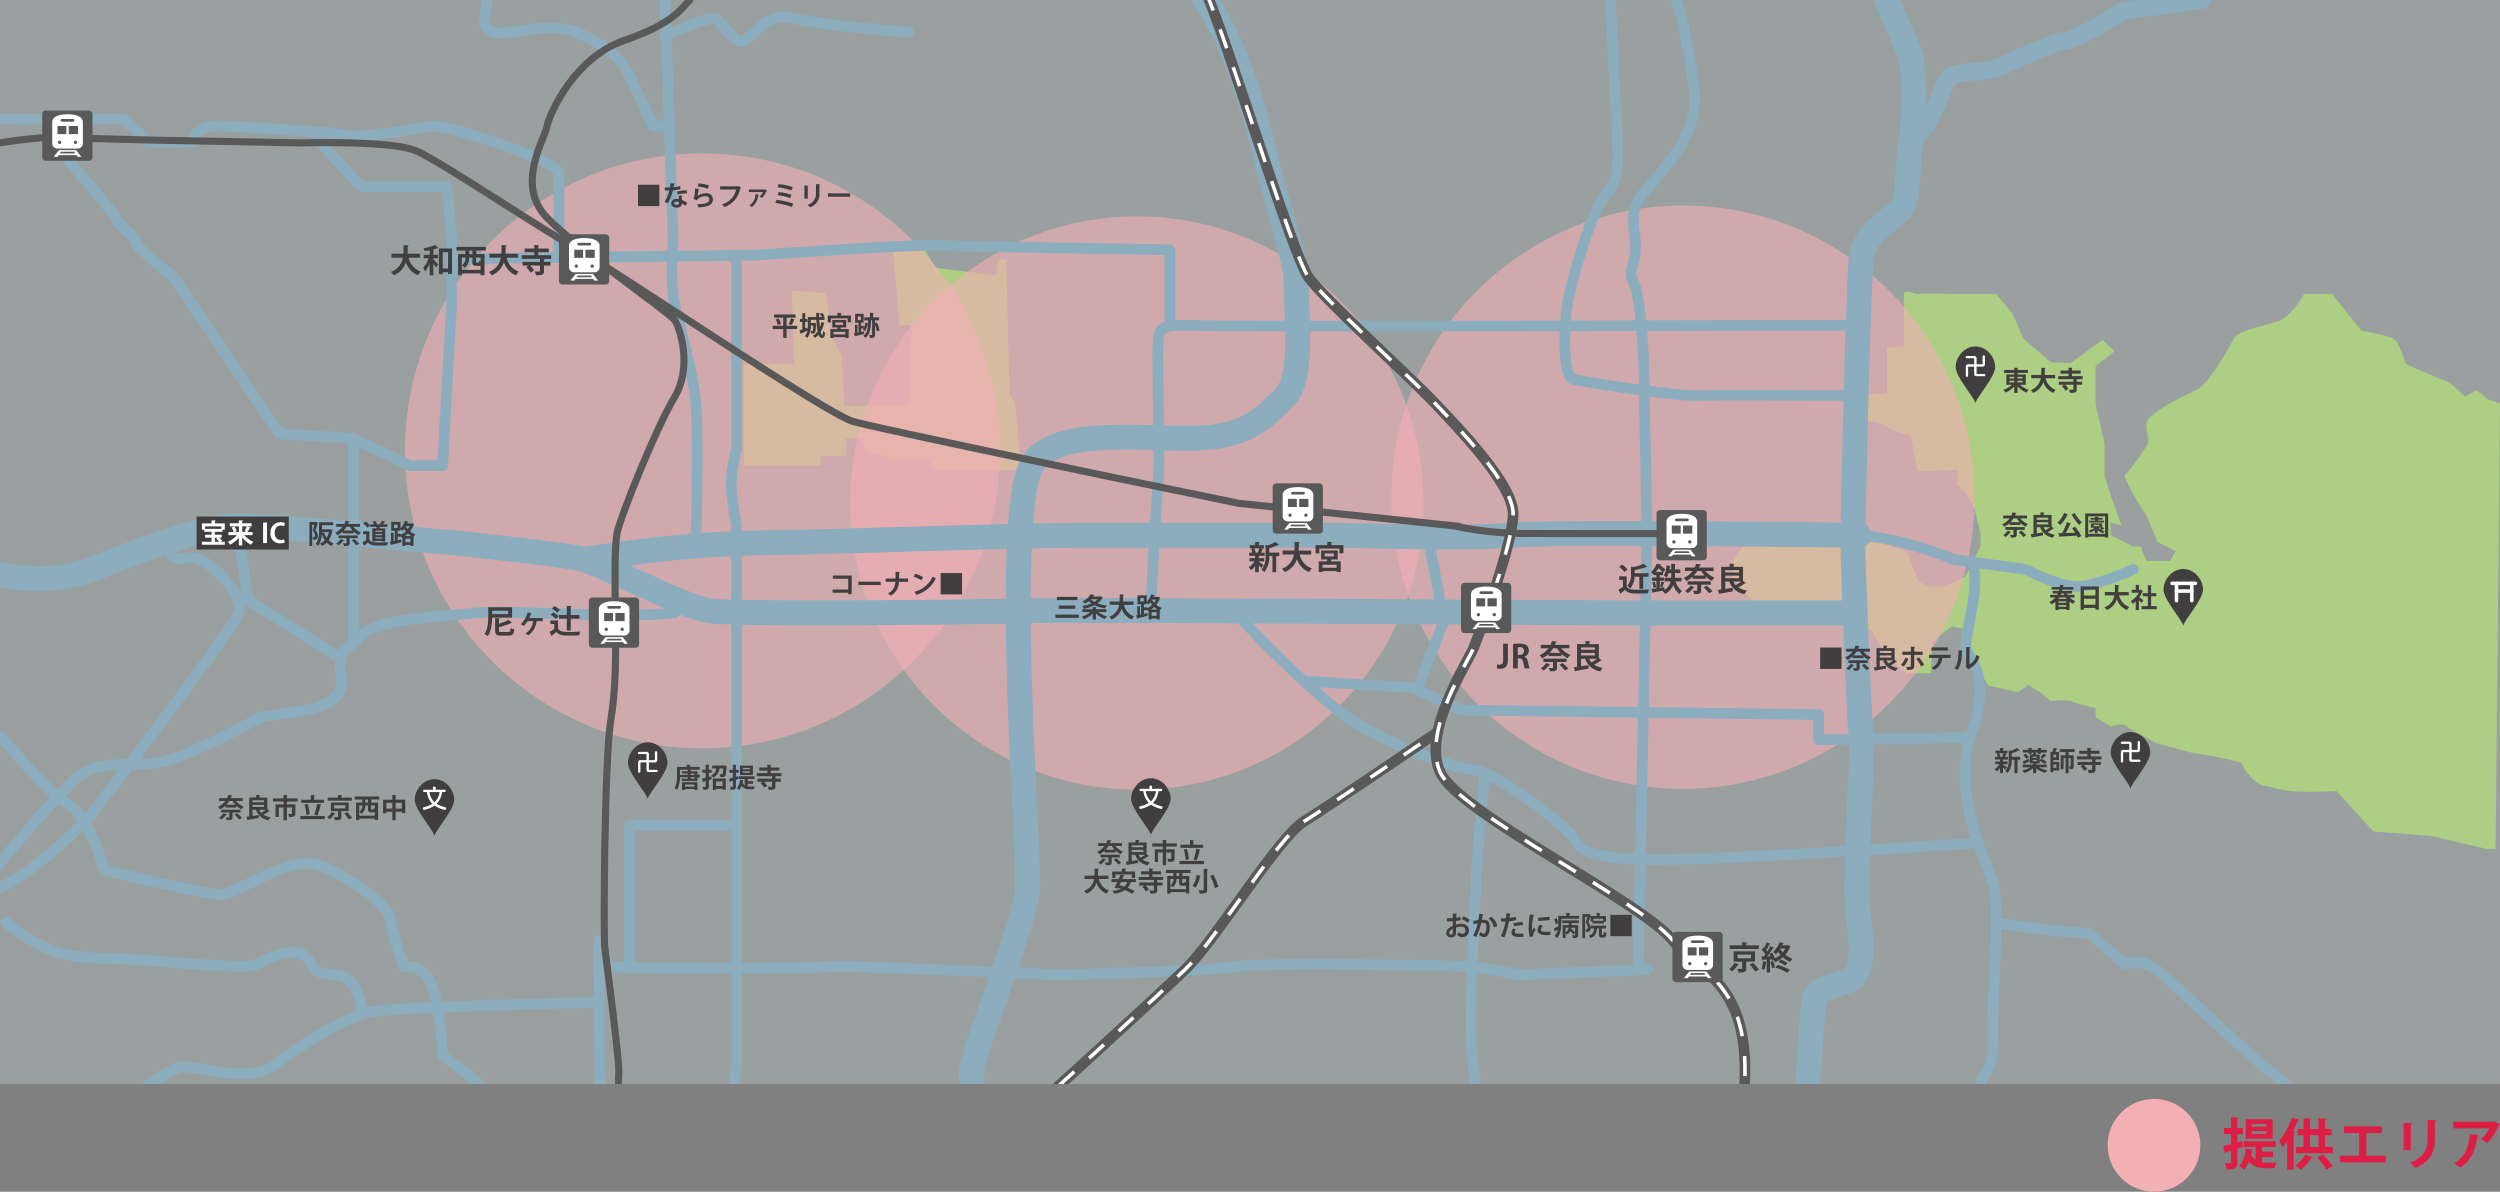<svg xmlns="http://www.w3.org/2000/svg" xmlns:xlink="http://www.w3.org/1999/xlink" width="748.71" height="356.896" viewBox="0 0 748.71 356.896">
  <rect x="0" y="0" width="748.71" height="356.896" fill="#808080" stroke="none"/>
  <defs>
    <clipPath id="clip-path">
      <rect id="長方形_50856" data-name="長方形 50856" width="748.71" height="324.65" fill="none"/>
    </clipPath>
  </defs>
  <g id="アートワーク_139" data-name="アートワーク 139" transform="translate(374.355 178.448)">
    <g id="グループ_152107" data-name="グループ 152107" transform="translate(-374.355 -178.449)">
      <g id="グループ_152057" data-name="グループ 152057" transform="translate(665.824 334.607)">
        <g id="グループ_152056" data-name="グループ 152056">
          <path id="パス_450928" data-name="パス 450928" d="M630.565,321.14l.249,1.693-1.727.6v4c0,1.71-.531,2.225-3.2,2.225a8.026,8.026,0,0,0-.565-1.943c.383.016.78.033,1.079.033.7,0,.779,0,.779-.332v-3.352l-1.526.481a.375.375,0,0,1-.282.315l-.515-2.192c.647-.148,1.444-.363,2.323-.6v-3.021H625.07v-1.826h2.108v-3.2l2.325.117c-.017.165-.116.265-.415.314v2.773h1.66v1.826h-1.66v2.506Zm5.893,4.78V327.5a9.921,9.921,0,0,0,1.428.083c.482,0,2.275,0,2.922-.017a7.075,7.075,0,0,0-.547,1.71h-2.523c-2.192,0-3.918-.433-5.147-2.076a7.119,7.119,0,0,1-1.528,2.49,7.958,7.958,0,0,0-1.46-1.045c1.195-1.1,1.809-3.122,2.058-5.313l2.159.383c-.033.148-.166.232-.4.232-.067.414-.133.845-.233,1.245a3.809,3.809,0,0,0,1.346,1.627V322.9h-3.5v-1.676h9.545V322.9h-4.118v1.395h3.3v1.626Zm3.188-11.322v5.844h-8.051V314.6Zm-1.892,2.242v-.831h-4.366v.831Zm0,2.191v-.863h-4.366v.863Z" transform="translate(-624.855 -314.018)" fill="#dd1d44"/>
          <path id="パス_450929" data-name="パス 450929" d="M642.98,321.153a17.032,17.032,0,0,1-1.444,1.858,16.949,16.949,0,0,0-.947-2.008,20.128,20.128,0,0,0,3.819-6.939l2.207.764a.435.435,0,0,1-.464.2,34.051,34.051,0,0,1-1.428,3.171l.614.166c-.033.149-.148.265-.432.282v11.039H642.98Zm7.753,4.88a.441.441,0,0,1-.449.182,14.968,14.968,0,0,1-3.287,3.5,13.559,13.559,0,0,0-1.61-1.279,9.87,9.87,0,0,0,3.021-3.237Zm3.586-3.137h2.307V324.8h-10.99V322.9h2.209v-3.52h-1.76v-1.859h1.76V314.33l2.39.133c-.017.149-.149.265-.448.3v2.756h2.555V314.33l2.407.133c-.015.149-.132.265-.43.315v2.739h1.992v1.859h-1.992Zm-4.532-3.52v3.52h2.555v-3.52Zm4.947,10.309a20.952,20.952,0,0,0-2.823-3.6l1.743-.913a22.636,22.636,0,0,1,2.971,3.487Z" transform="translate(-623.823 -314.015)" fill="#dd1d44"/>
          <path id="パス_450930" data-name="パス 450930" d="M658.858,316.588H670.2v1.994h-4.648v6.789h5.809v1.976H657.7V325.37h5.693v-6.789h-4.532Z" transform="translate(-622.702 -313.849)" fill="#dd1d44"/>
          <path id="パス_450931" data-name="パス 450931" d="M675.549,323.781v-8.168l2.606.133c-.016.182-.166.3-.482.348v7.686Zm9.844-8.882c-.016.166-.148.282-.482.332v5.2c0,3.518-1.161,6.789-5.827,8.714a9.37,9.37,0,0,0-1.594-1.544c4.4-1.676,5.264-4.432,5.264-7.187v-5.66Z" transform="translate(-621.531 -313.97)" fill="#dd1d44"/>
          <path id="パス_450932" data-name="パス 450932" d="M703.5,316.068a.483.483,0,0,1-.333.249,17.521,17.521,0,0,1-3.5,5.362,11.975,11.975,0,0,0-1.859-1.13,9.492,9.492,0,0,0,2.457-3.27h-10.74V315.3h11.953l.231-.149Zm-6.341,3.221c-.017.165-.182.3-.449.348-.415,3.636-1.793,7.387-5.13,9.4a15.5,15.5,0,0,0-1.809-1.328c3.154-1.693,4.449-4.98,4.682-8.7Z" transform="translate(-620.615 -313.943)" fill="#dd1d44"/>
        </g>
      </g>
      <circle id="楕円形_11097" data-name="楕円形 11097" cx="13.889" cy="13.889" r="13.889" transform="translate(631.201 329.118)" fill="#f2b0b4"/>
      <rect id="長方形_50847" data-name="長方形 50847" width="748.71" height="324.65" fill="#c0d1d0" opacity="0.4"/>
      <g id="グループ_152104" data-name="グループ 152104">
        <g id="グループ_152103" data-name="グループ 152103" clip-path="url(#clip-path)">
          <path id="パス_450933" data-name="パス 450933" d="M223.422,82.544l10.154.808,1.96,13.527,2.774,5.047.86,15.142h19.194l.9-24.152h-3.537L253.5,68.235l9.8,2.093,3.122,5.4L284.6,78.04l.808-4.822h2.221l1.009,40.767,1.615,1.872,1.817,20.392H265.215v-3.432l-13.123.4L250.88,131.6l-5.249-.4-1.009-4.307h-5.047v5.115H232.1v2.961H209.088V104.55H224.23Z" transform="translate(13.709 4.474)" fill="#accf83"/>
          <path id="パス_450934" data-name="パス 450934" d="M716.776,115.5l-3.741-1.347-3.231-2.692-3.5,2.019s-4.039-4.173-5.653-4.711-12.114-5.115-12.114-5.115-1.615-5.384-2.961-7-10.229-2.961-10.229-2.961l-8.884-11.036h-8.344s-3.769,6.729-7.538,8.075S638.2,93.69,637.122,95.843s-7.538,14-11.307,15.614-14.39,7-14.868,9.691,1.284,4.845,0,7-5.321,7.807-6.4,8.614,6.4,12.384,6.4,12.384l3.293,7.806,5.384,2.692-1.615,2.949h-7.061l-1.822-4.3h-2.154l-6.792-3.387v-3.881l3.293,1.076-3.293-9.152-1.822-5.653v-9.961l-2.693-11.575V104.189l5.654-4.307-3.5-3.5-9.69,7-5.922-.269-8.076-7-3.5-7.806L565.8,82.653H552.325s-7.807-.27-9.422,0-4.308-1.586-4.577-.12,0,10.888,0,10.888l-.119,4.845-5,.538v13.73l-8.434.269s.627,6.192,1.434,7.268,5.115.645,6.73,2.207,7.4,2.639,7.4,2.639l.764,4.576,1.254,6.192,12.114-.27-.27,4.577s2.493,1.615,2.324,1.884,1.175,1.885,1.175,1.885l1.615,2.961,1.843,7.672v3.9l-4.634,9.152-6.361,2.827h-4.308l-3.23-1.48-3.5-8.884-18.171-6.461-28.4.942-5.383,8.2a24.832,24.832,0,0,0,0,4.588c.269,1.346,3.23,4.577,3.23,4.577s3.231,3.23,3.231,4.037,12.653,2.39,12.653,2.39h12.113l10.5,5.686s2.961,5.384,3.5,6.192,6.461,6.191,6.461,6.191H546.4l.269-9.422,5.922-4.577,4.813.97.551,7.852,5.673,8.945,8.884,1.884,2.961-2.154,3.5,2.154,3.231,2.693s5.383-.539,6.191,0,7.268,2.154,7.268,2.154v2.692l4.515,2.692s3.831-1.076,4.907,0,8.884,5.115,8.884,5.115l9.961,2.693s15.344,2.422,15.613,3.5,3.5,5.922,6.461,6.461,3.769,1.077,8.076,1.615,13.73,0,13.73,0l11.036,12.113,17.229,1.346,16.69,3.894h2.692Z" transform="translate(31.934 5.374)" fill="#accf83"/>
          <circle id="楕円形_11098" data-name="楕円形 11098" cx="87.338" cy="87.338" r="87.338" transform="translate(416.702 61.565)" fill="#f2b0b4" opacity="0.61" style="mix-blend-mode: multiply;isolation: isolate"/>
          <ellipse id="楕円形_11099" data-name="楕円形 11099" cx="85.846" cy="85.846" rx="85.846" ry="85.846" transform="translate(254.646 64.796)" fill="#f2b0b4" opacity="0.61" style="mix-blend-mode: multiply;isolation: isolate"/>
          <ellipse id="楕円形_11100" data-name="楕円形 11100" cx="89.079" cy="89.079" rx="89.079" ry="89.079" transform="translate(121.292 45.96)" fill="#f2b0b4" opacity="0.61" style="mix-blend-mode: multiply;isolation: isolate"/>
          <path id="パス_450935" data-name="パス 450935" d="M347.214,172.264c8.076,8.647,23.824,24.529,33.918,31.529s30.05,14.671,37.435,15.478,27.69,16.96,29.854,20.189,2.038,7.672,36.423,6.461,84.789-4.823,84.789-4.823" transform="translate(22.765 11.295)" fill="none" stroke="#8badbe" stroke-linecap="round" stroke-linejoin="round" stroke-width="3.197"/>
          <path id="パス_450936" data-name="パス 450936" d="M323.467,175.621s1.346-26.961,2.153-36.854-.539-39.235,0-41.928-1.347-5.922,9.152-5.383,198.954-.06,198.954-.06" transform="translate(21.208 5.993)" fill="none" stroke="#8badbe" stroke-linecap="round" stroke-linejoin="round" stroke-width="3.197"/>
          <path id="パス_450937" data-name="パス 450937" d="M471.95,0c1.761,3.769,4.919,21.8,5.359,26.651s.646,11.575-7.8,22.343S458.1,59.761,459.443,69.722s-2.478,10.754-.311,14.807c2.734,5.113,3.272,28.8,3.272,32.84s.808,41.644.808,41.644l-2.668,131.47" transform="translate(30.059)" fill="none" stroke="#8badbe" stroke-linecap="round" stroke-linejoin="round" stroke-width="3.197"/>
          <path id="パス_450938" data-name="パス 450938" d="M526.1,118.446c-8.094,0-41.459-.27-47.12,0s-33.408-4.038-36.628-4.845-2.952-16.152-1.6-23.42,7.332-28,11.607-32.3,3.2-13.244,3.2-16.717L453.4,0" transform="translate(28.836)" fill="none" stroke="#8badbe" stroke-linecap="round" stroke-linejoin="round" stroke-width="3.197"/>
          <path id="パス_450939" data-name="パス 450939" d="M186.919,0l2.423,72.279s-.808,9.69,0,16.151,6.057,21.806,6.864,33.515,0,37.822,0,37.822" transform="translate(12.256)" fill="none" stroke="#8badbe" stroke-linecap="round" stroke-linejoin="round" stroke-width="3.197"/>
          <path id="パス_450940" data-name="パス 450940" d="M169.977,271.751c14.823.808,63.278.4,68.528,0s67.837,2.423,67.837,2.423,41.186-.887,52.493-2.463,71.353,0,71.353,0l13.847,2.463,38.36-1.581" transform="translate(11.145 17.769)" fill="none" stroke="#8badbe" stroke-linecap="round" stroke-linejoin="round" stroke-width="3.197"/>
          <path id="パス_450941" data-name="パス 450941" d="M520.789,150.421c12.9.022,30.266,7.291,30.266,7.291l21.4,2.94s9.691,5.136,15.344,5.136,16.96-5.131,16.96-5.131" transform="translate(34.146 9.862)" fill="none" stroke="#8badbe" stroke-linecap="round" stroke-linejoin="round" stroke-width="3.197"/>
          <path id="パス_450942" data-name="パス 450942" d="M555.049,160.022c1.212,9.981-4.037,21.692-2.019,24.923s6.581,8.479.868,25.438,5.207,38.36,6.813,43.61.413,26.65,0,35.533.8,17.363-2.028,21-4.442,13.906-4.039,16.96" transform="translate(36.209 10.492)" fill="none" stroke="#8badbe" stroke-linecap="round" stroke-linejoin="round" stroke-width="3.197"/>
          <path id="パス_450943" data-name="パス 450943" d="M562.835,259.579c16.959,2.827,25.843,2.827,25.843,2.827l10.9,9.355s4.442-2.894,11.307,3.163,25.842,24.228,32.707,29.477,20.594,19.61,20.594,19.61" transform="translate(36.903 17.02)" fill="none" stroke="#8badbe" stroke-linecap="round" stroke-linejoin="round" stroke-width="3.197"/>
          <path id="パス_450944" data-name="パス 450944" d="M207.1,72.758v56.934a50.289,50.289,0,0,0-1.614,10.3c0,4.24,1.614,12.719,1.614,12.719v159.9l-1.614,25.438" transform="translate(13.473 4.77)" fill="none" stroke="#8badbe" stroke-linecap="round" stroke-linejoin="round" stroke-width="3.197"/>
          <path id="パス_450945" data-name="パス 450945" d="M49.914,153.6c2.826,6.73,5.249,1.458,10.9,4.3s12.114,11.387,10.9,15.592S26.9,234.628,26.9,234.628s-18.171,18.979-29.074,21.8" transform="translate(-0.143 10.071)" fill="none" stroke="#8badbe" stroke-linecap="round" stroke-linejoin="round" stroke-width="3.197"/>
          <path id="パス_450946" data-name="パス 450946" d="M67.311,149.937c-.148,2.154,2.514,19.921,2.514,19.921l26.411,16.555" transform="translate(4.413 9.831)" fill="none" stroke="#8badbe" stroke-linecap="round" stroke-linejoin="round" stroke-width="3.197"/>
          <path id="パス_450947" data-name="パス 450947" d="M202.144,172.277c-14.536,1.783-51.685-.976-59.357,0s-29.882,1.379-34.727,7.032-6.864,2.019-5.653,12.921-20.19,9.423-24.632,11.576-22.894,12.536-31.092,13.459-16.556-.808-22.612,3.635S-2.176,249.973-2.176,249.973" transform="translate(-0.143 11.281)" fill="none" stroke="#8badbe" stroke-linecap="round" stroke-linejoin="round" stroke-width="3.197"/>
          <path id="パス_450948" data-name="パス 450948" d="M0,33.449c3.873.161,37.253,0,37.253,0l7.131,6.991H57.712s.27-4.852,6.73-4.9,37.687,2.059,40.11,2.89,21-2.035,24.228-2.89,36.307,9.375,38.613,13.95V73.826" transform="translate(0 2.193)" fill="none" stroke="#8badbe" stroke-linecap="round" stroke-linejoin="round" stroke-width="3.197"/>
          <path id="パス_450949" data-name="パス 450949" d="M94.134,39.541l12.651,13.7h25.843L133.974,68.7V88.4l-2.692,48.456h-9.691l-16.957-8.076L82.43,127.3,50.793,80.434S38.948,71.219,39.486,70.116s-5.639-5.679-6.049-7.295S19.314,45.56,19.314,45.56" transform="translate(1.266 2.593)" fill="none" stroke="#8badbe" stroke-linecap="round" stroke-linejoin="round" stroke-width="3.197"/>
          <path id="パス_450950" data-name="パス 450950" d="M126.919,73.006l91.257-1.1s44.687-3.171,51.955-2.921,71.876,1.293,71.876,1.293V91.042" transform="translate(8.322 4.522)" fill="none" stroke="#8badbe" stroke-linecap="round" stroke-linejoin="round" stroke-width="3.197"/>
          <path id="パス_450951" data-name="パス 450951" d="M366.442,191.406l32.543,1.979,14.53,6.73,107.147,1.346V209l45.42-.673" transform="translate(24.026 12.55)" fill="none" stroke="#8badbe" stroke-linecap="round" stroke-linejoin="round" stroke-width="3.197"/>
          <path id="パス_450952" data-name="パス 450952" d="M401.712,151.829l4.576,24.158-7.537,19.185" transform="translate(26.144 9.955)" fill="none" stroke="#8badbe" stroke-linecap="round" stroke-linejoin="round" stroke-width="3.197"/>
          <path id="パス_450953" data-name="パス 450953" d="M417.67,217.341c-2.925,23.337-5.165,75.561-3.776,85.252s1.8,24.186,1.8,24.186" transform="translate(27.11 14.25)" fill="none" stroke="#8badbe" stroke-linecap="round" stroke-linejoin="round" stroke-width="3.197"/>
          <line id="線_25035" data-name="線 25035" x1="0.462" y1="59.404" transform="translate(179.345 281.625)" fill="none" stroke="#8badbe" stroke-linecap="round" stroke-linejoin="round" stroke-width="3.197"/>
          <path id="パス_450954" data-name="パス 450954" d="M176.918,273.574V231.916h32.057" transform="translate(11.6 15.206)" fill="none" stroke="#8badbe" stroke-linecap="round" stroke-linejoin="round" stroke-width="3.197"/>
          <path id="パス_450955" data-name="パス 450955" d="M19.3,324.351c9.691-6.864,29.073-23.285,34.188-23.285s19.942,4.576,26.392,0,21.29-15.344,31.1-16.69,67.565-2.693,67.565-2.693" transform="translate(1.265 18.469)" fill="none" stroke="#8badbe" stroke-linecap="round" stroke-linejoin="round" stroke-width="3.197"/>
          <path id="パス_450956" data-name="パス 450956" d="M0,206.922c7.373,8.058,14.372,16.672,20.563,20.441s10.768,19.709,10.768,19.709,29.074,6.875,34.189,7.312,21.266-12.484,30.419-8.715,20.189,11.307,21,16.152,4.038,14.133,4.038,14.133,6.191-1.212,8.614,6.326,2.961,20.459,2.961,20.459,13.729,8.614,14.536,14,30.958,6.73,30.958,6.73" transform="translate(0 13.567)" fill="none" stroke="#8badbe" stroke-linecap="round" stroke-linejoin="round" stroke-width="3.197"/>
          <path id="パス_450957" data-name="パス 450957" d="M1.614,259.2C7.8,263.777,14.8,269.968,29.879,269.968s42.533,3.9,46.84,1.818,13.191-6.8,16.421,0,11.844-2.626,15.075,12.988" transform="translate(0.106 16.995)" fill="none" stroke="#8badbe" stroke-linecap="round" stroke-linejoin="round" stroke-width="3.197"/>
          <line id="線_25036" data-name="線 25036" y2="60.434" transform="translate(105.9 131.367)" fill="none" stroke="#8badbe" stroke-linecap="round" stroke-linejoin="round" stroke-width="3.197"/>
          <path id="パス_450958" data-name="パス 450958" d="M136.81,0c.269,4.307-2.693,8.614,2.422,9.691s16.31-3.5,24.441,0,12.932,7,15.915,12.921,7.023,15.123,7.023,15.123h3.634" transform="translate(8.93)" fill="none" stroke="#8badbe" stroke-linecap="round" stroke-linejoin="round" stroke-width="3.197"/>
          <path id="パス_450959" data-name="パス 450959" d="M186.919,10.45s13.056-6.191,15.21-5.115,5.653,8.076,8.614,6.461,6.461-8.6,14.536-6.586,34.538,4.164,34.538,4.164" transform="translate(12.256 0.318)" fill="none" stroke="#8badbe" stroke-linecap="round" stroke-linejoin="round" stroke-width="3.197"/>
          <path id="パス_450960" data-name="パス 450960" d="M0,162.327c6.969,1.614,17.872,2.246,27.563-1.5s31.9-13.035,43.609-13.035,60.569,4.846,62.184,4.846,33.918,3.634,39.976,4.845,31.091,14.536,39.167,15.748,80.355.4,94.084,0,179.285.64,179.285.64H552.9" transform="translate(0 9.69)" fill="none" stroke="#8badbe" stroke-linecap="round" stroke-linejoin="round" stroke-width="7.459"/>
          <path id="パス_450961" data-name="パス 450961" d="M507.13,341.029s2.422-38.587,2.826-41.818,8.48-4.441,11.307-6.057,3.634-8.076,2.019-18.575,1.646-45.225.823-54.512-2.438-51.281-2.438-57.742,1.513-76.721,2.573-85.2,10.348-11.711,12.367-15.344,1.212-13.729,2.423-19.383.807-24.227,0-25.842S531.761,0,531.761,0" transform="translate(33.25)" fill="none" stroke="#8badbe" stroke-linecap="round" stroke-linejoin="round" stroke-width="7.459"/>
          <path id="パス_450962" data-name="パス 450962" d="M537.067,42.4c8.075-6.461,8.883-18.17,12.517-19.785s10.1-.808,13.729-2.423,17.363-8.076,20.189-8.076,17.363-8.883,17.363-8.883L624.286,0" transform="translate(35.213)" fill="none" stroke="#8badbe" stroke-linecap="round" stroke-linejoin="round" stroke-width="5.328"/>
          <path id="パス_450963" data-name="パス 450963" d="M164.052,157.743c33.654-5.249,47.786-4.845,66.765-5.249s63.395-2.019,82.374-2.019h76.317c4.845,0,39.168,1.212,52.089,0s104.359,0,104.359,0" transform="translate(10.756 9.831)" fill="none" stroke="#8badbe" stroke-linecap="round" stroke-linejoin="round" stroke-width="7.459"/>
          <path id="パス_450964" data-name="パス 450964" d="M342.8,0c8.884,10.9,15.748,35.533,18.171,46.436s9.287,30.688,9.287,38.36,2.422,28.265-3.231,33.919-10.9,12.113-26.651,12.517-44.013-3.635-49.666,8.884-3.231,66.222-2.827,77.932,1.99,37.553,1.99,47.243-17.738,52.9-16.931,56.128-.027,19.61-.027,19.61" transform="translate(17.894)" fill="none" stroke="#8badbe" stroke-linecap="round" stroke-linejoin="round" stroke-width="7.459"/>
          <path id="パス_450965" data-name="パス 450965" d="M281.024,327.539c8.615-7.5,46.3-41.885,55.455-50.668s27.786-39.471,35.563-44.317,40.115-26.81,40.115-26.81" transform="translate(18.426 13.49)" fill="none" stroke="#5a5959" stroke-linecap="round" stroke-miterlimit="10" stroke-width="3.197"/>
          <path id="パス_450966" data-name="パス 450966" d="M281.024,327.539c8.615-7.5,46.3-41.885,55.455-50.668s27.786-39.471,35.563-44.317,40.115-26.81,40.115-26.81" transform="translate(18.426 13.49)" fill="none" stroke="#fff" stroke-miterlimit="10" stroke-width="1.066" stroke-dasharray="6 6"/>
          <path id="パス_450967" data-name="パス 450967" d="M0,40.269s10.681-1.884,18.045-1.614,28.63.794,28.63.794l43.879.82s26.919-.807,34.189,2.423,33.648,21,48.454,29.612,74.567,49.262,82.374,51.416,80.221,17.229,80.221,17.229l35.264,7.268,64.338,6.729a102.962,102.962,0,0,0,21.536,2.289c12.382.062,47.11.053,47.11.053" transform="translate(0 2.533)" fill="none" stroke="#5a5959" stroke-linecap="round" stroke-miterlimit="10" stroke-width="2.131"/>
          <path id="パス_450968" data-name="パス 450968" d="M196.77,0c-2.693,2.692-4.846,7-19.652,12.113s-22.343,21.806-23.15,25.843-9.422,17.5,0,27.189,36.46,28.3,38.226,30.688,5.383,14.267,0,23.15-16.421,36.181-17.229,40.838-.538,14.886-.538,21.346.742,22.343-1.245,33.919-2.289,64.876-1.868,68.645,4.458,33.918,4.19,37.417.269,19.879.269,19.879" transform="translate(9.808)" fill="none" stroke="#5a5959" stroke-linecap="round" stroke-miterlimit="10" stroke-width="2.131"/>
          <g id="グループ_152059" data-name="グループ 152059" transform="translate(12.642 33.097)">
            <rect id="長方形_50848" data-name="長方形 50848" width="15.055" height="15.055" rx="1.014" fill="#5a5959"/>
            <g id="グループ_152058" data-name="グループ 152058" transform="translate(3.002 1.129)">
              <path id="パス_450969" data-name="パス 450969" d="M21.573,42.211V42.2H16.916v.016h-.262l-1.539,1.97h1.134l.34-.5h5.3l.34.5h1.135l-1.539-1.97Zm-4.655.982.347-.514h3.949l.347.514Z" transform="translate(-14.653 -31.459)" fill="#fff"/>
              <path id="パス_450970" data-name="パス 450970" d="M19.268,32.12c-3.56,0-4.587,1.291-4.587,2.277v6.425a1.571,1.571,0,0,0,1.571,1.571h6.032a1.57,1.57,0,0,0,1.571-1.571V34.4C23.854,33.411,22.827,32.12,19.268,32.12Zm-1.662,1.416h3.325a.4.4,0,0,1,0,.8H17.606a.4.4,0,1,1,0-.8Zm-.716,7.49a.5.5,0,1,1,.5-.5A.5.5,0,0,1,16.89,41.026Zm2.029-2.961H16.255V35.629h2.664Zm2.728,2.961a.5.5,0,1,1,.5-.5A.5.5,0,0,1,21.647,41.026Zm.753-2.961H19.618V35.629H22.4Z" transform="translate(-14.681 -32.12)" fill="#fff"/>
            </g>
          </g>
          <g id="グループ_152061" data-name="グループ 152061" transform="translate(381.139 144.76)">
            <rect id="長方形_50849" data-name="長方形 50849" width="15.055" height="15.055" rx="1.014" fill="#5a5959"/>
            <g id="グループ_152060" data-name="グループ 152060" transform="translate(3.002 1.129)">
              <path id="パス_450971" data-name="パス 450971" d="M367.4,147v-.016h-4.658V147h-.262l-1.539,1.97h1.134l.341-.5h5.3l.341.5h1.134L367.648,147Zm-4.655.982.347-.514h3.949l.347.514Z" transform="translate(-360.476 -136.251)" fill="#fff"/>
              <path id="パス_450972" data-name="パス 450972" d="M365.09,136.912c-3.559,0-4.586,1.291-4.586,2.277v6.425a1.57,1.57,0,0,0,1.571,1.571h6.032a1.571,1.571,0,0,0,1.571-1.571v-6.425C369.677,138.2,368.65,136.912,365.09,136.912Zm-1.662,1.416h3.325a.4.4,0,1,1,0,.8h-3.325a.4.4,0,0,1,0-.8Zm-.716,7.49a.5.5,0,1,1,.5-.5A.5.5,0,0,1,362.712,145.818Zm2.029-2.961h-2.664v-2.436h2.664Zm2.729,2.961a.5.5,0,1,1,.5-.5A.5.5,0,0,1,367.47,145.818Zm.752-2.961H365.44v-2.436h2.782Z" transform="translate(-360.504 -136.912)" fill="#fff"/>
            </g>
          </g>
          <g id="グループ_152063" data-name="グループ 152063" transform="translate(167.393 70.164)">
            <rect id="長方形_50850" data-name="長方形 50850" width="15.055" height="15.055" rx="1.014" fill="#5a5959"/>
            <g id="グループ_152062" data-name="グループ 152062" transform="translate(3.002 1.129)">
              <path id="パス_450973" data-name="パス 450973" d="M166.8,77v-.016h-4.657V77h-.262l-1.54,1.97h1.135l.34-.5h5.3l.34.5h1.135L167.054,77Zm-4.654.982.347-.514h3.948l.347.514Z" transform="translate(-159.882 -66.245)" fill="#fff"/>
              <path id="パス_450974" data-name="パス 450974" d="M164.5,66.906c-3.559,0-4.586,1.291-4.586,2.277v6.425a1.571,1.571,0,0,0,1.571,1.571h6.032a1.57,1.57,0,0,0,1.571-1.571V69.183C169.083,68.2,168.056,66.906,164.5,66.906Zm-1.662,1.416h3.325a.4.4,0,1,1,0,.8h-3.325a.4.4,0,0,1,0-.8Zm-.716,7.49a.5.5,0,1,1,.5-.5A.5.5,0,0,1,162.118,75.812Zm2.03-2.961h-2.664V70.415h2.664Zm2.728,2.961a.5.5,0,1,1,.5-.5A.5.5,0,0,1,166.876,75.812Zm.752-2.961h-2.782V70.415h2.782Z" transform="translate(-159.91 -66.906)" fill="#fff"/>
            </g>
          </g>
          <g id="グループ_152065" data-name="グループ 152065" transform="translate(176.343 178.939)">
            <rect id="長方形_50851" data-name="長方形 50851" width="15.055" height="15.055" rx="1.014" fill="#5a5959"/>
            <g id="グループ_152064" data-name="グループ 152064" transform="translate(3.001 1.128)">
              <path id="パス_450975" data-name="パス 450975" d="M175.2,179.079v-.016h-4.658v.016h-.262l-1.539,1.97h1.134l.341-.5h5.3l.341.5h1.134l-1.539-1.97Zm-4.655.982.347-.513h3.949l.347.513Z" transform="translate(-168.281 -168.327)" fill="#fff"/>
              <path id="パス_450976" data-name="パス 450976" d="M172.9,168.988c-3.559,0-4.587,1.291-4.587,2.278v6.425a1.572,1.572,0,0,0,1.572,1.571h6.031a1.571,1.571,0,0,0,1.571-1.571v-6.425C177.482,170.279,176.455,168.988,172.9,168.988Zm-1.662,1.416h3.325a.4.4,0,1,1,0,.8h-3.325a.4.4,0,1,1,0-.8Zm-.716,7.49a.5.5,0,1,1,.5-.5A.5.5,0,0,1,170.518,177.894Zm2.029-2.96h-2.664V172.5h2.664Zm2.728,2.96a.5.5,0,1,1,.5-.5A.5.5,0,0,1,175.275,177.894Zm.753-2.96h-2.782V172.5h2.782Z" transform="translate(-168.309 -168.988)" fill="#fff"/>
            </g>
          </g>
          <g id="グループ_152067" data-name="グループ 152067" transform="translate(496.101 152.748)">
            <rect id="長方形_50852" data-name="長方形 50852" width="15.055" height="15.055" rx="1.014" fill="#5a5959"/>
            <g id="グループ_152066" data-name="グループ 152066" transform="translate(3.001 1.129)">
              <path id="パス_450977" data-name="パス 450977" d="M475.284,154.5v-.016h-4.658v.016h-.262l-1.539,1.97h1.134l.341-.5h5.3l.341.5h1.134l-1.539-1.97Zm-4.655.982.347-.514h3.949l.347.514Z" transform="translate(-468.364 -143.747)" fill="#fff"/>
              <path id="パス_450978" data-name="パス 450978" d="M472.979,144.408c-3.559,0-4.587,1.291-4.587,2.277v6.425a1.571,1.571,0,0,0,1.572,1.571h6.031a1.57,1.57,0,0,0,1.571-1.571v-6.425C477.565,145.7,476.538,144.408,472.979,144.408Zm-1.662,1.416h3.325a.4.4,0,1,1,0,.8h-3.325a.4.4,0,1,1,0-.8Zm-.716,7.49a.5.5,0,1,1,.5-.5A.5.5,0,0,1,470.6,153.314Zm2.029-2.961h-2.664v-2.436h2.664Zm2.728,2.961a.5.5,0,1,1,.5-.5A.5.5,0,0,1,475.358,153.314Zm.753-2.961h-2.782v-2.436h2.782Z" transform="translate(-468.392 -144.408)" fill="#fff"/>
            </g>
          </g>
          <path id="パス_450979" data-name="パス 450979" d="M338.877-2.274c5.965,13,25.992,78.834,30.763,85.45s30.21,29.631,37.478,37.3,23.824,24.693,23.824,33.546-9.926,35.446-11.828,40.119-15.63,25.265-9.977,37.379,59.77,38.36,69.457,50.07,27.857,13.376,19.781,59.585" transform="translate(22.219 -0.149)" fill="none" stroke="#5a5959" stroke-linecap="round" stroke-miterlimit="10" stroke-width="3.197"/>
          <path id="パス_450980" data-name="パス 450980" d="M338.877-2.274c5.965,13,25.992,78.834,30.763,85.45s30.21,29.631,37.478,37.3,23.824,24.693,23.824,33.546-9.926,35.446-11.828,40.119-15.63,25.265-9.977,37.379,59.77,38.36,69.457,50.07,27.857,13.376,19.781,59.585" transform="translate(22.219 -0.149)" fill="none" stroke="#fff" stroke-miterlimit="10" stroke-width="1.066" stroke-dasharray="6 6"/>
          <g id="グループ_152069" data-name="グループ 152069" transform="translate(500.861 279.08)">
            <rect id="長方形_50853" data-name="長方形 50853" width="15.055" height="15.055" rx="1.014" fill="#5a5959"/>
            <g id="グループ_152068" data-name="グループ 152068" transform="translate(3.002 1.128)">
              <path id="パス_450981" data-name="パス 450981" d="M479.751,273.058v-.016h-4.658v.016h-.262l-1.539,1.97h1.134l.341-.5h5.3l.341.5h1.134L480,273.058Zm-4.656.982.347-.514h3.949l.347.514Z" transform="translate(-472.832 -262.306)" fill="#fff"/>
              <path id="パス_450982" data-name="パス 450982" d="M477.446,262.967c-3.559,0-4.586,1.291-4.586,2.278v6.425a1.571,1.571,0,0,0,1.571,1.571h6.032a1.571,1.571,0,0,0,1.571-1.571v-6.425C482.033,264.258,481.006,262.967,477.446,262.967Zm-1.662,1.416h3.325a.4.4,0,1,1,0,.8h-3.325a.4.4,0,0,1,0-.8Zm-.716,7.49a.5.5,0,1,1,.5-.5A.5.5,0,0,1,475.068,271.873Zm2.029-2.96h-2.664v-2.437H477.1Zm2.728,2.96a.5.5,0,1,1,.5-.5A.5.5,0,0,1,479.825,271.873Zm.753-2.96H477.8v-2.437h2.782Z" transform="translate(-472.86 -262.967)" fill="#fff"/>
            </g>
          </g>
          <g id="グループ_152071" data-name="グループ 152071" transform="translate(437.54 174.54)">
            <rect id="長方形_50854" data-name="長方形 50854" width="15.055" height="15.055" rx="1.014" fill="#5a5959"/>
            <g id="グループ_152070" data-name="グループ 152070" transform="translate(3.002 1.129)">
              <path id="パス_450983" data-name="パス 450983" d="M420.326,174.951v-.016H415.67v.016h-.262l-1.54,1.969H415l.34-.5h5.3l.34.5h1.135l-1.54-1.969Zm-4.654.981.347-.513h3.948l.347.513Z" transform="translate(-413.407 -164.199)" fill="#fff"/>
              <path id="パス_450984" data-name="パス 450984" d="M418.022,164.86c-3.56,0-4.587,1.291-4.587,2.277v6.425a1.571,1.571,0,0,0,1.571,1.571h6.032a1.57,1.57,0,0,0,1.571-1.571v-6.425C422.608,166.151,421.581,164.86,418.022,164.86Zm-1.663,1.416h3.326a.4.4,0,0,1,0,.8h-3.326a.4.4,0,0,1,0-.8Zm-.716,7.49a.5.5,0,1,1,.5-.5A.5.5,0,0,1,415.643,173.766Zm2.03-2.961h-2.664v-2.437h2.664Zm2.728,2.961a.5.5,0,1,1,.5-.5A.5.5,0,0,1,420.4,173.766Zm.753-2.961h-2.783v-2.437h2.783Z" transform="translate(-413.435 -164.86)" fill="#fff"/>
            </g>
          </g>
          <g id="グループ_152072" data-name="グループ 152072" transform="translate(373.964 162.264)">
            <path id="パス_450985" data-name="パス 450985" d="M353.985,158.14v.143c.307.182,1.189.826,1.41,1l-.652.825c-.173-.192-.46-.48-.758-.759v2.005h-1.112v-1.841a6.235,6.235,0,0,1-1.171,1.256,4.631,4.631,0,0,0-.748-.815,6.178,6.178,0,0,0,1.737-1.813H351.2v-.97h1.67v-.7h-1.785v-.949h.95a4.735,4.735,0,0,0-.327-1.1l.623-.182h-1.055v-.94h1.593v-.988l1.362.066c-.01.1-.077.155-.249.183v.738h1.563v.94h-.959l.778.2c-.03.067-.107.107-.241.115a7.744,7.744,0,0,1-.451.97h1.074v.949H354.2a.337.337,0,0,1-.211.086v.614h1.621v.97Zm-.288-2.629a11.719,11.719,0,0,0,.422-1.277h-1.488a5.183,5.183,0,0,1,.375,1.267l-.059.019h.778Zm6.418-.01v1.064h-.93v4.787h-1.123v-4.787h-.96a6.917,6.917,0,0,1-1.506,4.807,2.642,2.642,0,0,0-.815-.787,5.668,5.668,0,0,0,1.228-4.088v-3.309l.6.173a10.126,10.126,0,0,0,2.34-1.045l1.085.825a.377.377,0,0,1-.268.058,14.876,14.876,0,0,1-2.659,1V155.5Z" transform="translate(-350.953 -152.278)" fill="#403e3f"/>
            <path id="パス_450986" data-name="パス 450986" d="M369.053,156.087H365.61a5.638,5.638,0,0,0,3.655,4.154,4.949,4.949,0,0,0-.834,1.1,6.19,6.19,0,0,1-3.637-3.895,6.264,6.264,0,0,1-3.654,3.9,3.611,3.611,0,0,0-.845-1.007,5.372,5.372,0,0,0,3.578-4.259h-3.395V154.9h3.558c.067-.855.058-1.727.067-2.59l1.526.1c-.019.1-.105.173-.268.2-.01.738-.02,1.515-.086,2.293h3.779Z" transform="translate(-350.34 -152.278)" fill="#403e3f"/>
            <path id="パス_450987" data-name="パス 450987" d="M374.465,153.277h3.625v2.456h-1.18v-1.41h-6.034v1.41h-1.132v-2.456h3.511v-1l1.478.077c-.011.1-.078.152-.269.192Zm1.928,4.288h-1.938c-.038.182-.086.384-.134.585h2.955v3.195h-1.208v-.3h-4.23v.307H370.7v-3.2h2.484c.029-.191.048-.393.067-.585H371.4v-2.7h5Zm-.326,2.494v-.911h-4.23v.911Zm-3.6-4.278v.863h2.772v-.863Z" transform="translate(-349.721 -152.28)" fill="#403e3f"/>
          </g>
          <g id="グループ_152073" data-name="グループ 152073" transform="translate(448.242 191.968)">
            <path id="パス_450988" data-name="パス 450988" d="M424.01,185.784c0,2.034-.979,2.628-2.352,2.628a3.472,3.472,0,0,1-1-.143l.153-1.16a2.421,2.421,0,0,0,.711.1c.643,0,1.065-.288,1.065-1.439V180.93h1.42Z" transform="translate(-420.661 -180.105)" fill="#403e3f"/>
            <path id="パス_450989" data-name="パス 450989" d="M428.7,184.828a1.812,1.812,0,0,1,.978,1.449,15.774,15.774,0,0,0,.547,2.033h-1.459a9.337,9.337,0,0,1-.459-1.746c-.193-.949-.489-1.247-1.161-1.247h-.479v2.993h-1.41V181.03a11.484,11.484,0,0,1,1.9-.155c.931,0,2.811.116,2.811,2.092A1.954,1.954,0,0,1,428.7,184.8Zm-1.448-.566a1.155,1.155,0,0,0,1.294-1.171,1.075,1.075,0,0,0-1.228-1.132,2.435,2.435,0,0,0-.652.058v2.245Z" transform="translate(-420.359 -180.109)" fill="#403e3f"/>
            <path id="パス_450990" data-name="パス 450990" d="M441.616,182.341h-2.407a6.51,6.51,0,0,0,2.734,1.977,4.667,4.667,0,0,0-.807.988,6.763,6.763,0,0,1-1.86-1.286v.663h-3.9v-.633a8.2,8.2,0,0,1-1.881,1.295,3.477,3.477,0,0,0-.814-.9,6.782,6.782,0,0,0,2.676-2.1H433.06v-1.036h2.917a5.688,5.688,0,0,0,.412-1.122l1.486.173c-.029.114-.115.182-.277.192-.086.249-.182.508-.289.758h4.307Zm-5.688,4.834c-.029.068-.115.107-.24.086a7.238,7.238,0,0,1-1.774,1.727,5.867,5.867,0,0,0-.844-.681,5.083,5.083,0,0,0,1.62-1.574Zm4.874-.729h-2.879v1.707c0,.9-.384,1.094-2.062,1.094a4.748,4.748,0,0,0-.393-1c.278.019.586.029.815.029.441,0,.471-.01.471-.163v-1.67h-2.888v-1H440.8Zm-1.842-2.752a7.671,7.671,0,0,1-1.007-1.353h-1.181a8.35,8.35,0,0,1-1.036,1.353Zm1.343,5.324a11.906,11.906,0,0,0-1.649-1.756l.93-.518a13.006,13.006,0,0,1,1.726,1.679Z" transform="translate(-419.873 -180.154)" fill="#403e3f"/>
            <path id="パス_450991" data-name="パス 450991" d="M449.827,185.269l.864.71a.255.255,0,0,1-.182.058.389.389,0,0,1-.105-.01,20.826,20.826,0,0,1-1.976,1.237,6.381,6.381,0,0,0,2.589.95,4.148,4.148,0,0,0-.729,1.045,5.7,5.7,0,0,1-4.566-3.76h-1.229v2.215c.71-.1,1.478-.221,2.207-.335l.067,1.036c-1.41.278-2.9.547-3.856.71a.216.216,0,0,1-.173.163l-.433-1.267,1.008-.134v-6.8h2.5v-.93l1.468.086c-.01.095-.086.152-.27.181v.663h2.811Zm-1.179-3.185h-4.155v.719h4.155Zm-4.155,1.64v.768h4.155v-.768Zm2.427,1.775a4.468,4.468,0,0,0,.719,1.085,15.262,15.262,0,0,0,1.611-1.085Z" transform="translate(-419.242 -180.156)" fill="#403e3f"/>
          </g>
          <g id="グループ_152074" data-name="グループ 152074" transform="translate(145.065 181.452)">
            <path id="パス_450992" data-name="パス 450992" d="M144.438,173.782h-5.977c-.029,1.7-.249,4.038-1.3,5.535a4.556,4.556,0,0,0-1.026-.6c1.074-1.5,1.152-3.694,1.152-5.248v-2.792h7.147Zm-1.171-2.062h-4.806v1.007h4.806Zm-2.763,5.862c0,.441.107.5.778.5h1.995c.566,0,.663-.173.738-1.189a3.346,3.346,0,0,0,1.085.423c-.173,1.448-.519,1.851-1.746,1.851H141.2c-1.459,0-1.842-.345-1.842-1.574v-3.664l1.41.077c-.009.086-.086.155-.259.182v1.4a14.879,14.879,0,0,0,2.908-1.141l1,.921a.4.4,0,0,1-.259.048,21.623,21.623,0,0,1-3.645,1.2Z" transform="translate(-136.139 -170.262)" fill="#403e3f"/>
            <path id="パス_450993" data-name="パス 450993" d="M152.953,173.812v.922h-1.727c-.01.056-.077.086-.144.095a5.948,5.948,0,0,1-2.436,4.155,6.6,6.6,0,0,0-.864-.566,5.068,5.068,0,0,0,2.3-3.684h-1.717a7.309,7.309,0,0,1-1.112,1.439,6.592,6.592,0,0,0-.864-.47,8.715,8.715,0,0,0,2.063-3.588l1.2.249c-.02.077-.1.125-.221.125a8.764,8.764,0,0,1-.586,1.323Z" transform="translate(-135.467 -170.167)" fill="#403e3f"/>
            <path id="パス_450994" data-name="パス 450994" d="M156.995,174.662V177.1c.595.989,1.775.989,3.54.989,1.064,0,2.292-.038,3.136-.107a5.771,5.771,0,0,0-.355,1.141c-.7.039-1.7.059-2.618.059-2.082,0-3.271,0-4.2-1.114-.452.375-.912.748-1.305,1.046a.2.2,0,0,1-.134.2l-.575-1.248a13.444,13.444,0,0,0,1.391-.9v-1.438H154.7v-1.064Zm-1.488-2.408a7.473,7.473,0,0,1,1.67,1.132l-.806.815a6.76,6.76,0,0,0-1.612-1.208Zm.413-1.919a6.8,6.8,0,0,1,1.592,1.181l-.825.786a6.812,6.812,0,0,0-1.535-1.257Zm1.362,2.677h2.34v-2.725l1.42.078c-.01.095-.077.152-.249.182v2.465h2.59v1.1h-2.59v3.559h-1.171v-3.559h-2.34Z" transform="translate(-134.936 -170.287)" fill="#403e3f"/>
          </g>
          <g id="グループ_152075" data-name="グループ 152075" transform="translate(94.412 363.967)">
            <path id="パス_450995" data-name="パス 450995" d="M96.9,345.066H90.925c-.028,1.7-.249,4.039-1.295,5.536A4.5,4.5,0,0,0,88.6,350c1.075-1.5,1.151-3.694,1.151-5.248v-2.792H96.9ZM95.732,343H90.925v1.007h4.807Zm-2.763,5.862c0,.441.106.5.777.5h2c.566,0,.662-.173.738-1.189a3.336,3.336,0,0,0,1.085.423c-.174,1.448-.519,1.851-1.746,1.851H93.659c-1.459,0-1.841-.345-1.841-1.574V345.21l1.41.077c-.011.086-.086.154-.259.182v1.4a14.929,14.929,0,0,0,2.907-1.142l1,.922a.406.406,0,0,1-.259.048,21.783,21.783,0,0,1-3.645,1.2Z" transform="translate(-88.603 -341.547)" fill="#403e3f"/>
            <path id="パス_450996" data-name="パス 450996" d="M105.417,345.1v.922h-1.727c-.009.056-.077.086-.143.1a5.947,5.947,0,0,1-2.437,4.154,6.469,6.469,0,0,0-.864-.566,5.068,5.068,0,0,0,2.3-3.684h-1.717a7.314,7.314,0,0,1-1.114,1.439,6.582,6.582,0,0,0-.863-.47,8.727,8.727,0,0,0,2.063-3.588l1.2.249c-.019.077-.1.125-.221.125a8.667,8.667,0,0,1-.585,1.323Z" transform="translate(-87.931 -341.452)" fill="#403e3f"/>
            <path id="パス_450997" data-name="パス 450997" d="M109.46,345.946v2.436c.594.989,1.774.989,3.539.989,1.066,0,2.293-.038,3.137-.107a5.687,5.687,0,0,0-.355,1.142c-.7.038-1.7.058-2.619.058-2.081,0-3.271,0-4.2-1.114-.451.375-.912.748-1.305,1.046a.194.194,0,0,1-.134.2l-.575-1.248a13.619,13.619,0,0,0,1.392-.9v-1.44h-1.171v-1.065Zm-1.488-2.408a7.464,7.464,0,0,1,1.669,1.132l-.806.815a6.724,6.724,0,0,0-1.611-1.207Zm.412-1.919a6.834,6.834,0,0,1,1.592,1.181l-.825.786a6.827,6.827,0,0,0-1.534-1.257Zm1.362,2.677h2.341v-2.724l1.419.077c-.009.1-.077.152-.249.182V344.3h2.59v1.1h-2.59v3.559h-1.17V345.4h-2.341Z" transform="translate(-87.4 -341.572)" fill="#403e3f"/>
          </g>
          <g id="グループ_152076" data-name="グループ 152076" transform="translate(117.06 73.375)">
            <path id="パス_450998" data-name="パス 450998" d="M118.617,72.667h-3.444a5.64,5.64,0,0,0,3.654,4.154,5.016,5.016,0,0,0-.834,1.1,6.189,6.189,0,0,1-3.636-3.895,6.263,6.263,0,0,1-3.655,3.9,3.609,3.609,0,0,0-.845-1.007,5.374,5.374,0,0,0,3.579-4.259h-3.4V71.477H113.6c.066-.855.059-1.726.066-2.59l1.526.1c-.018.1-.105.173-.269.2-.01.738-.018,1.515-.086,2.293h3.781Z" transform="translate(-109.857 -68.858)" fill="#403e3f"/>
            <path id="パス_450999" data-name="パス 450999" d="M120.878,70.441c-.5.107-1.008.193-1.488.259a3.436,3.436,0,0,0-.336-.892,15.654,15.654,0,0,0,3.492-.921l.941.873c-.048.048-.107.048-.25.048a11.249,11.249,0,0,1-1.256.385v1.572h1.391V72.83h-1.391V73.1c.4.4,1.247,1.323,1.448,1.574l-.662.948a11.492,11.492,0,0,0-.786-1.18v3.482h-1.1v-3.51a8.468,8.468,0,0,1-1.363,2.359,5.385,5.385,0,0,0-.585-1.084,8.628,8.628,0,0,0,1.641-2.859h-1.478V71.764h1.785Zm2.772-.537h3.923v7.607h-1.188V77h-1.6v.585h-1.133Zm1.133,6h1.6V71.006h-1.6Z" transform="translate(-109.262 -68.858)" fill="#403e3f"/>
            <path id="パス_451000" data-name="パス 451000" d="M137.1,70.485h-2.868v1.064h2.456v6.312H135.5v-.537h-5.612v.557H128.77V71.549h2.2V70.485H128.29v-1.1H137.1Zm-7.205,5.785H135.5V74.994a1.216,1.216,0,0,1-.518.086h-.8c-.94,0-1.132-.316-1.132-1.267V72.605H132.1a3.723,3.723,0,0,1-1.344,3.012,4.871,4.871,0,0,0-.863-.719,2.713,2.713,0,0,0,1.132-2.293h-1.132Zm3.185-4.72V70.485H132.1v1.064Zm1.774,2.523c.173,0,.212-.067.241-.5a1.625,1.625,0,0,0,.412.221V72.605h-1.343v1.2c0,.249.028.269.211.269Z" transform="translate(-108.648 -68.826)" fill="#403e3f"/>
            <path id="パス_451001" data-name="パス 451001" d="M146.156,72.667h-3.443a5.64,5.64,0,0,0,3.654,4.154,5.016,5.016,0,0,0-.834,1.1,6.189,6.189,0,0,1-3.636-3.895,6.265,6.265,0,0,1-3.655,3.9,3.623,3.623,0,0,0-.844-1.007,5.372,5.372,0,0,0,3.578-4.259h-3.4V71.477h3.559c.067-.855.058-1.726.067-2.59l1.526.1c-.019.1-.106.173-.27.2-.01.738-.019,1.515-.086,2.293h3.78Z" transform="translate(-108.051 -68.858)" fill="#403e3f"/>
            <path id="パス_451002" data-name="パス 451002" d="M155.438,71.92v1.093h-8.8V71.92h3.75v-.912h-2.9V69.915h2.9V68.86l1.467.086c-.01.1-.077.153-.258.182v.786h3.127v1.093h-3.127v.912Zm-8.577,1.995H152.1v-.9l1.466.067c-.018.086-.076.163-.267.182v.652h1.929v1.093H153.3v1.651c0,1.112-.489,1.275-2.408,1.275a4.38,4.38,0,0,0-.393-1.151c.547.019,1.2.019,1.372.019s.23-.048.23-.182V75.008h-2.984a7.1,7.1,0,0,1,1.218,1.468l-1.074.681a7.22,7.22,0,0,0-1.295-1.678l.766-.471h-1.871Z" transform="translate(-107.446 -68.86)" fill="#403e3f"/>
          </g>
          <g id="グループ_152077" data-name="グループ 152077" transform="translate(599.6 153.435)">
            <path id="パス_451003" data-name="パス 451003" d="M570.162,145.817h-2.009a5.418,5.418,0,0,0,2.28,1.648,3.911,3.911,0,0,0-.672.824,5.625,5.625,0,0,1-1.552-1.072v.552h-3.256v-.529a6.834,6.834,0,0,1-1.568,1.08,2.875,2.875,0,0,0-.68-.751,5.652,5.652,0,0,0,2.232-1.753h-1.913v-.863h2.433a4.751,4.751,0,0,0,.343-.937l1.24.145c-.025.095-.1.151-.233.159-.07.208-.151.424-.239.633h3.592Zm-4.744,4.032c-.024.055-.1.088-.2.072a6.015,6.015,0,0,1-1.479,1.439,4.921,4.921,0,0,0-.7-.567,4.251,4.251,0,0,0,1.351-1.312Zm4.063-.608h-2.4v1.425c0,.751-.32.912-1.72.912a3.862,3.862,0,0,0-.328-.833c.232.017.488.024.681.024.368,0,.391-.007.391-.135V149.24H563.7v-.831h5.783Zm-1.536-2.3a6.359,6.359,0,0,1-.84-1.128h-.984a7.123,7.123,0,0,1-.865,1.128Zm1.12,4.439a9.922,9.922,0,0,0-1.376-1.463l.776-.433a11.049,11.049,0,0,1,1.441,1.4Z" transform="translate(-562.706 -143.992)" fill="#403e3f"/>
            <path id="パス_451004" data-name="パス 451004" d="M577,148.258l.72.592a.223.223,0,0,1-.152.048.308.308,0,0,1-.088-.009,17.246,17.246,0,0,1-1.647,1.033,5.358,5.358,0,0,0,2.16.792,3.532,3.532,0,0,0-.609.872,4.754,4.754,0,0,1-3.806-3.136h-1.024V150.3c.591-.088,1.232-.183,1.84-.279l.055.863c-1.175.232-2.416.456-3.216.592a.181.181,0,0,1-.145.136l-.36-1.056.841-.113v-5.671h2.087v-.777l1.224.072c-.008.08-.071.128-.223.151v.553H577Zm-.985-2.656h-3.463v.6h3.463Zm-3.463,1.368v.64h3.463v-.64Zm2.023,1.48a3.72,3.72,0,0,0,.6.9,12.77,12.77,0,0,0,1.344-.9Z" transform="translate(-562.18 -143.994)" fill="#403e3f"/>
            <path id="パス_451005" data-name="パス 451005" d="M581.454,144.6a.209.209,0,0,1-.231.095,9.852,9.852,0,0,1-2.12,3.081,6.111,6.111,0,0,0-.864-.68,7.344,7.344,0,0,0,1.983-2.9Zm.9,2.7c-.032.08-.128.119-.263.135a21.333,21.333,0,0,1-1.328,2.752c.886-.025,1.855-.056,2.816-.1-.3-.48-.642-.96-.954-1.368l.937-.433a18.179,18.179,0,0,1,1.856,2.784l-1,.529a6.461,6.461,0,0,0-.32-.64c-1.864.128-3.784.224-5.056.288a.169.169,0,0,1-.159.128l-.385-1.128,1.168-.031a18.807,18.807,0,0,0,1.4-3.264Zm1.1-3.089a10.893,10.893,0,0,0,2.129,2.752,4.712,4.712,0,0,0-.809.84,16.649,16.649,0,0,1-2.28-3.2Z" transform="translate(-561.688 -143.981)" fill="#403e3f"/>
            <path id="パス_451006" data-name="パス 451006" d="M586.061,144.31h6.888v7.239h-.937v-.289h-5.047v.289h-.9Zm.9,6.088h5.047v-5.224h-5.047Zm4.247-2.032.656.44a.2.2,0,0,1-.2.048c-.177.12-.456.288-.7.433a4.788,4.788,0,0,0,.951.336,2.678,2.678,0,0,0-.495.6,4.685,4.685,0,0,1-1.632-.912v.912h-.841V149.4a7.871,7.871,0,0,1-1.4.64,6.311,6.311,0,0,0-.472-.575,6.556,6.556,0,0,0,1.864-.873h-1.168v-1.328h3.384v1.152Zm.513-1.9v.543h-4.488v-.543h1.8v-.3h-1.383v-.529h1.383v-.368l1.08.064c-.008.064-.064.112-.208.136v.167h1.409v.529h-1.409v.3Zm-3.152,1.256v.391h1.743v-.391Zm1.464.863-.048.048a2.414,2.414,0,0,0,.408.337c.175-.113.367-.256.542-.385Z" transform="translate(-561.175 -143.973)" fill="#403e3f"/>
          </g>
          <g id="グループ_152078" data-name="グループ 152078" transform="translate(231.413 93.66)">
            <path id="パス_451007" data-name="パス 451007" d="M224.485,91.784v.969h-3.168v2.679h-1V92.753h-3.145v-.969h3.145V89.337H217.6v-.952h6.423v.952h-2.7v2.448Zm-5.806-.248a6.68,6.68,0,0,0-.594-1.679l.9-.272a6.4,6.4,0,0,1,.647,1.647Zm5.135-1.615c-.032.064-.1.087-.224.1a10.9,10.9,0,0,1-.809,1.551l-.84-.3a9.908,9.908,0,0,0,.729-1.711Z" transform="translate(-217.174 -87.865)" fill="#403e3f"/>
            <path id="パス_451008" data-name="パス 451008" d="M230.628,90.047c.039.76.1,1.5.182,2.16a8.2,8.2,0,0,0,.456-1.5l1.008.232c-.015.064-.088.112-.208.112a8.772,8.772,0,0,1-1.024,2.552c.145.592.3.968.473.968.128,0,.207-.4.231-1.24a2.2,2.2,0,0,0,.656.553c-.144,1.263-.392,1.583-1.008,1.583-.416,0-.736-.384-.976-1a5.455,5.455,0,0,1-1.1.959,3.858,3.858,0,0,0-.608-.6,4.547,4.547,0,0,0,1.425-1.361,22.474,22.474,0,0,1-.376-3.424h-1.664v.921h.9l.175-.009.433.016v.263a7.165,7.165,0,0,1-.225,2.6c-.144.215-.311.327-1.136.3a2.125,2.125,0,0,0-.192-.776,3.622,3.622,0,0,0,.449.023.2.2,0,0,0,.192-.1,5.481,5.481,0,0,0,.112-1.551h-.7a5.845,5.845,0,0,1-1.079,3.752,2.927,2.927,0,0,0-.7-.584,3.446,3.446,0,0,0,.768-1.648c-.688.327-1.409.648-1.888.857a.186.186,0,0,1-.12.16l-.424-1.056c.249-.08.562-.184.9-.3V90.647h-.72v-.9h.72V88l1.072.056c-.009.072-.064.119-.208.144v1.544h.664v.9H226.4V92.6l.608-.224.119.551a8.854,8.854,0,0,0,.081-1.351v-2.4h2.512c-.016-.425-.023-.84-.023-1.248l1.119.064c-.009.08-.08.119-.224.144-.007.336-.007.688,0,1.04h.864a5.27,5.27,0,0,0-.7-.872l.664-.385a4.552,4.552,0,0,1,.807.968l-.487.289h.448v.872Z" transform="translate(-216.684 -87.896)" fill="#403e3f"/>
            <path id="パス_451009" data-name="パス 451009" d="M236.567,88.728h3.024v2.048h-.985V89.6h-5.032v1.176h-.944V88.728h2.928V87.9l1.232.063c-.009.081-.065.128-.224.161Zm1.608,3.576h-1.616c-.032.152-.071.32-.111.488h2.464v2.664H237.9v-.248h-3.529v.256h-.95V92.792H235.5c.025-.16.039-.328.055-.488h-1.543V90.056h4.167Zm-.272,2.08v-.76h-3.529v.76Zm-3-3.568v.72h2.311v-.72Z" transform="translate(-216.161 -87.897)" fill="#403e3f"/>
            <path id="パス_451010" data-name="パス 451010" d="M246.908,90.823a9.229,9.229,0,0,1,.761,2.353l-.809.327a8.73,8.73,0,0,0-.527-1.967v2.9c0,.84-.3,1.03-1.543,1.03a3.5,3.5,0,0,0-.256-.927c.326.016.664.016.767.016s.144-.032.144-.136V90.184h-.336c-.048,2.352-.193,4.192-1.728,5.255a2.663,2.663,0,0,0-.591-.68c1.12-.752,1.367-1.936,1.44-3.592a.148.148,0,0,1-.064.009,6.818,6.818,0,0,1-.824,2.28,5.238,5.238,0,0,0-.649-.417,2.487,2.487,0,0,0,.241-.432h-.76v1.039l.831-.167.072.776c-.969.24-1.984.481-2.639.632a.161.161,0,0,1-.129.135l-.328-.95.337-.056V91.464l.928.055c-.008.065-.056.113-.184.128v2.224l.3-.055V90.9h-1V88.223h2.544V90.9h-.735v.9h.791v.728a7.762,7.762,0,0,0,.449-1.672l.824.193c.007-.28.016-.56.016-.864H243.1v-.912h1.7V87.911l1.175.056c-.008.088-.063.128-.216.161v1.143h1.792v.912h-1.224v.872Zm-5.742-1.807V90.1h.9V89.016Z" transform="translate(-215.679 -87.896)" fill="#403e3f"/>
          </g>
          <g id="グループ_152079" data-name="グループ 152079" transform="translate(316.077 177.973)">
            <path id="パス_451011" data-name="パス 451011" d="M296.628,173.061h7v.982h-7Zm.449-5.3H303.2v.976h-6.118Zm.559,2.584h4.927v.976h-4.927Z" transform="translate(-296.628 -166.974)" fill="#403e3f"/>
            <path id="パス_451012" data-name="パス 451012" d="M311.4,172.349H309.03a7.183,7.183,0,0,0,2.576,1.3,3.936,3.936,0,0,0-.639.8,7.352,7.352,0,0,1-2.681-1.673v1.807h-.976v-1.8a7.306,7.306,0,0,1-2.664,1.711,4.928,4.928,0,0,0-.623-.784,6.917,6.917,0,0,0,2.584-1.36h-2.384V171.5h3.087v-.672l1.192.064c-.007.08-.071.135-.216.151v.457H311.4Zm-1.736-4.7.712.376a.223.223,0,0,1-.136.1,5.113,5.113,0,0,1-1.456,1.624,11.6,11.6,0,0,0,2.792.632,4.015,4.015,0,0,0-.568.857,10.154,10.154,0,0,1-3.143-.92,11.5,11.5,0,0,1-3.248,1.063,3.365,3.365,0,0,0-.456-.856,10.864,10.864,0,0,0,2.768-.761,5.612,5.612,0,0,1-.816-.695,8.044,8.044,0,0,1-1.153.775,2.76,2.76,0,0,0-.671-.72,5.166,5.166,0,0,0,2.376-2.1l1.184.2c-.016.08-.1.128-.216.128-.071.112-.144.224-.224.337h2.1Zm-2.92.856a4.552,4.552,0,0,0,1.072.8,4.652,4.652,0,0,0,.984-.8Z" transform="translate(-296.143 -167.022)" fill="#403e3f"/>
            <path id="パス_451013" data-name="パス 451013" d="M319.036,170.188h-2.873a4.7,4.7,0,0,0,3.049,3.464,4.131,4.131,0,0,0-.7.921,5.162,5.162,0,0,1-3.03-3.249,5.229,5.229,0,0,1-3.05,3.255,3.009,3.009,0,0,0-.7-.84,4.483,4.483,0,0,0,2.985-3.552h-2.832V169.2h2.968c.057-.713.048-1.441.057-2.161l1.271.081c-.016.087-.087.143-.224.167-.007.616-.016,1.264-.071,1.913h3.152Z" transform="translate(-295.638 -167.021)" fill="#403e3f"/>
            <path id="パス_451014" data-name="パス 451014" d="M325.9,167.765l.624.28a.352.352,0,0,1-.1.128,5.8,5.8,0,0,1-1.073,2.031,5.153,5.153,0,0,0,1.673.9,3.571,3.571,0,0,0-.6.807l-.033-.015v2.647h-.92v-.272h-1.52v.3h-.889v-2.6l-.183.08a3.7,3.7,0,0,0-.264-.407v.136h-.968v1.1l1.047-.232.088.808c-1.1.288-2.247.576-3,.761a.185.185,0,0,1-.128.144l-.36-1,.369-.071v-2.7l.976.056c-.008.072-.065.113-.193.136v2.352l.344-.071v-3.049h-1.073v-2.671h2.777v1.992a5.96,5.96,0,0,0,1.351-2.3l1.049.312a.218.218,0,0,1-.215.088c-.048.128-.1.247-.152.375h1.216Zm-5.351.4v1.024h1.063v-1.024Zm2.063,2.775v.257a5.367,5.367,0,0,0,1.512-1.008,5.035,5.035,0,0,1-.527-.76,6.229,6.229,0,0,1-.56.623,5.888,5.888,0,0,0-.543-.494v.455h-.848v.927Zm3.136.657a5.872,5.872,0,0,1-1.008-.745,6.362,6.362,0,0,1-.984.745Zm-1.8,1.855h1.52V172.4h-1.52Zm.128-4.76a6.271,6.271,0,0,0,.607.872,5.006,5.006,0,0,0,.569-.952h-1.128Z" transform="translate(-295.142 -167.022)" fill="#403e3f"/>
          </g>
          <g id="グループ_152080" data-name="グループ 152080" transform="translate(92.657 155.966)">
            <path id="パス_451015" data-name="パス 451015" d="M88.917,146.67l.6.3a.2.2,0,0,1-.071.12c-.167.639-.432,1.5-.664,2.136a2.408,2.408,0,0,1,.7,1.575c0,1.2-.712,1.3-1.4,1.265a1.957,1.957,0,0,0-.2-.793c.145.007.273.007.369.007.264,0,.369-.159.369-.567a2.268,2.268,0,0,0-.649-1.384c.167-.511.337-1.223.465-1.776h-.64v6.352h-.832V146.7h1.816Zm1.824,2.224H93.18l.16-.032c.009.009.025.009.568.184a.414.414,0,0,1-.08.143,7.225,7.225,0,0,1-1.072,3,4.174,4.174,0,0,0,1.489.92,3.536,3.536,0,0,0-.616.8,4.558,4.558,0,0,1-1.473-1,5.162,5.162,0,0,1-1.448,1,3.457,3.457,0,0,0-.552-.792,3.839,3.839,0,0,0,1.392-.944,7.37,7.37,0,0,1-.847-1.785h-.009a6.919,6.919,0,0,1-1.079,3.489,3.2,3.2,0,0,0-.729-.575,7.076,7.076,0,0,0,.953-4.153V146.8h4.247v.864H90.741Zm-.026,1.128.672-.152a5.47,5.47,0,0,0,.729,1.56,5.548,5.548,0,0,0,.664-1.672H90.732Z" transform="translate(-86.956 -146.349)" fill="#403e3f"/>
            <path id="パス_451016" data-name="パス 451016" d="M101.649,148.17H99.64a5.443,5.443,0,0,0,2.28,1.648,3.905,3.905,0,0,0-.672.823,5.615,5.615,0,0,1-1.551-1.072v.553H96.441v-.529a6.86,6.86,0,0,1-1.569,1.079,2.91,2.91,0,0,0-.68-.751,5.64,5.64,0,0,0,2.232-1.752H94.514v-.864h2.432a4.687,4.687,0,0,0,.343-.937l1.241.145c-.025.1-.1.152-.232.16-.072.208-.152.424-.241.632h3.592ZM96.9,152.2c-.023.056-.1.088-.2.072a6.039,6.039,0,0,1-1.48,1.44,4.927,4.927,0,0,0-.7-.567,4.244,4.244,0,0,0,1.351-1.313Zm4.064-.607h-2.4v1.425c0,.751-.32.911-1.721.911a3.927,3.927,0,0,0-.327-.832c.232.016.488.023.68.023.368,0,.392-.007.392-.135v-1.392H95.185v-.832h5.784Zm-1.537-2.3a6.4,6.4,0,0,1-.84-1.127h-.984a7.008,7.008,0,0,1-.864,1.127Zm1.121,4.439a9.929,9.929,0,0,0-1.377-1.463l.776-.433a11.049,11.049,0,0,1,1.441,1.4Z" transform="translate(-86.482 -146.369)" fill="#403e3f"/>
            <path id="パス_451017" data-name="パス 451017" d="M103.928,149.506v2.542c.5.809,1.464.809,2.863.809.92,0,2.009-.023,2.752-.088a5.223,5.223,0,0,0-.3.976c-.591.033-1.424.048-2.207.048-1.792,0-2.752,0-3.528-.92-.353.312-.713.624-1.017.863a.145.145,0,0,1-.111.161l-.488-1.056a11.087,11.087,0,0,0,1.1-.751v-1.7h-.937v-.888Zm-1.152-2.944a6.1,6.1,0,0,1,1.351,1.216l-.76.639a6.206,6.206,0,0,0-1.3-1.28Zm2.047,2.064h1.208a3.661,3.661,0,0,0,.1-.424h-1.935v-.776h1.167a3.693,3.693,0,0,0-.455-.736l.744-.312a3.546,3.546,0,0,1,.607.968l-.184.081h1.152l-.1-.04a6.984,6.984,0,0,0,.511-1.017l1.08.3c-.032.063-.1.087-.215.1a8.029,8.029,0,0,1-.505.664h1.352v.776H107.12c-.056.135-.12.28-.184.424h1.752v3.952h-.952V152.4h-2v.176h-.912Zm2.912,1.071v-.367h-2v.367Zm-2,.624v.376h2v-.376Zm0,1.384h2v-.384h-2Z" transform="translate(-85.977 -146.369)" fill="#403e3f"/>
            <path id="パス_451018" data-name="パス 451018" d="M116.162,147.106l.624.279a.347.347,0,0,1-.1.129,5.8,5.8,0,0,1-1.073,2.031,5.157,5.157,0,0,0,1.672.9,3.665,3.665,0,0,0-.6.808l-.032-.015v2.647h-.921v-.272h-1.52v.3h-.888v-2.6l-.184.08a3.966,3.966,0,0,0-.264-.408v.136h-.968v1.1l1.047-.232.088.808c-1.1.288-2.247.576-3,.761a.182.182,0,0,1-.129.143l-.359-1,.368-.072v-2.7l.976.056c-.009.071-.064.112-.192.136v2.352l.344-.071v-3.049h-1.073v-2.672h2.776v1.993a5.959,5.959,0,0,0,1.352-2.3l1.047.312a.213.213,0,0,1-.215.088c-.048.128-.1.248-.151.376H116Zm-5.352.4v1.024h1.063v-1.024Zm2.064,2.775v.257a5.351,5.351,0,0,0,1.512-1.008,4.839,4.839,0,0,1-.527-.761,6.248,6.248,0,0,1-.561.624,5.647,5.647,0,0,0-.544-.5v.456h-.847v.927Zm3.136.657a5.886,5.886,0,0,1-1.008-.745,6.43,6.43,0,0,1-.984.745Zm-1.8,1.855h1.52v-1.049h-1.52Zm.128-4.76a6.525,6.525,0,0,0,.607.872,4.9,4.9,0,0,0,.568-.952h-1.127Z" transform="translate(-85.474 -146.369)" fill="#403e3f"/>
          </g>
          <g id="グループ_152081" data-name="グループ 152081" transform="translate(202.036 228.988)">
            <path id="パス_451019" data-name="パス 451019" d="M197.125,216.441h-5.9v1.5a9.981,9.981,0,0,1-.848,4.552,3.661,3.661,0,0,0-.777-.529,8.547,8.547,0,0,0,.712-4.024V215.6H193.2v-.68l1.216.064c-.009.08-.064.128-.215.16v.456h2.92Zm.055,1.472v.815h-.7v1.049h-4.776V219.1h1.824v-.439h-2.289v-.7h2.289v-.393H191.78V216.9h1.753v-.449l1.12.064c-.009.072-.064.12-.209.144v.241h2.041v1.016Zm-5.352,4.576v-2.336h4.616v2.328H195.5v-.273h-2.768v.28Zm3.673-1.624h-2.768v.64H195.5Zm-1.057-3.288v.393h1.128v-.393Zm0,1.528h1.128v-.439h-1.128Z" transform="translate(-189.604 -214.897)" fill="#403e3f"/>
            <path id="パス_451020" data-name="パス 451020" d="M200.085,218.4l.1.832c-.28.1-.56.183-.84.272v1.92c0,.855-.321,1.024-1.608,1.024a3.516,3.516,0,0,0-.273-.881c.321.017.672.017.784.017s.152-.048.152-.16v-1.616c-.256.08-.488.152-.688.208a.169.169,0,0,1-.136.144l-.3-1.081c.312-.063.7-.151,1.128-.256v-1.495h-1.017v-.888h1.017V214.92l1.159.048c-.007.088-.064.136-.215.16v1.313h.831v.888h-.831v1.256Zm4.048-3.232.536.055c-.009.081-.016.193-.033.28-.08,1.807-.182,2.545-.4,2.808s-.48.344-1.1.344c-.1,0-.224,0-.343-.009a2.32,2.32,0,0,0-.248-.888,5.323,5.323,0,0,0,.632.032.269.269,0,0,0,.248-.095,4.261,4.261,0,0,0,.247-1.648h-1.135a3.55,3.55,0,0,1-1.9,2.775,2.44,2.44,0,0,0-.584-.735,2.483,2.483,0,0,0,1.519-2.039h-1.232v-.864h3.584Zm-3.576,7.287v-3.377h3.88v3.345h-.968v-.264h-1.992v.3Zm2.912-2.512h-1.992V221.3h1.992Z" transform="translate(-189.101 -214.897)" fill="#403e3f"/>
            <path id="パス_451021" data-name="パス 451021" d="M207.671,218.352l.119.816-.831.288v1.928c0,.824-.256,1.072-1.544,1.072a3.9,3.9,0,0,0-.272-.936c.184.007.375.016.52.016.335,0,.376,0,.376-.16V219.76l-.736.232a.183.183,0,0,1-.136.152l-.247-1.057c.311-.071.695-.176,1.12-.288v-1.456h-1.017v-.88h1.017V214.92l1.119.056c-.007.08-.055.128-.2.151v1.336h.8v.88h-.8v1.207Zm2.84,2.3v.76a4.757,4.757,0,0,0,.687.04c.232,0,1.1,0,1.409-.009a3.378,3.378,0,0,0-.263.825h-1.217a2.792,2.792,0,0,1-2.48-1,3.424,3.424,0,0,1-.736,1.2,3.861,3.861,0,0,0-.7-.5,4.166,4.166,0,0,0,.993-2.56l1.039.183c-.015.072-.08.112-.192.112-.031.2-.064.408-.112.6a1.836,1.836,0,0,0,.648.783V219.2H207.9v-.809h4.6v.809h-1.984v.671H212.1v.784Zm1.535-5.456v2.815h-3.879V215.2Zm-.911,1.081v-.4h-2.1v.4Zm0,1.056v-.417h-2.1v.417Z" transform="translate(-188.6 -214.897)" fill="#403e3f"/>
            <path id="パス_451022" data-name="パス 451022" d="M220.064,217.449v.913H212.72v-.913h3.127v-.76h-2.415v-.912h2.415V214.9l1.224.071c-.007.08-.064.128-.216.152v.655h2.609v.912h-2.609v.76Zm-7.152,1.664h4.368v-.751l1.223.054c-.015.074-.063.136-.224.152v.545h1.608v.912h-1.608V221.4c0,.928-.407,1.063-2.006,1.063a3.738,3.738,0,0,0-.329-.959c.457.016,1,.016,1.144.016s.192-.04.192-.152v-1.344h-2.488a5.9,5.9,0,0,1,1.017,1.224l-.9.568a6.019,6.019,0,0,0-1.079-1.4l.639-.391h-1.56Z" transform="translate(-188.088 -214.898)" fill="#403e3f"/>
          </g>
          <g id="グループ_152082" data-name="グループ 152082" transform="translate(65.252 238.056)">
            <path id="パス_451023" data-name="パス 451023" d="M68.692,225.238H66.684a5.421,5.421,0,0,0,2.28,1.648,3.846,3.846,0,0,0-.672.824,5.623,5.623,0,0,1-1.551-1.072v.552H63.485v-.529a6.863,6.863,0,0,1-1.569,1.08,2.9,2.9,0,0,0-.68-.751,5.656,5.656,0,0,0,2.231-1.753H61.557v-.863h2.432a4.689,4.689,0,0,0,.344-.937l1.239.144c-.023.1-.095.152-.231.16-.072.208-.152.424-.24.633h3.591Zm-4.743,4.031c-.023.056-.1.088-.2.073a6.017,6.017,0,0,1-1.48,1.439,4.859,4.859,0,0,0-.7-.567,4.241,4.241,0,0,0,1.351-1.312Zm4.064-.607h-2.4v1.425c0,.751-.321.911-1.721.911a3.928,3.928,0,0,0-.327-.832c.231.017.488.025.679.025.369,0,.393-.007.393-.135v-1.393H62.229v-.831h5.784Zm-1.537-2.3a6.359,6.359,0,0,1-.84-1.128h-.985a6.99,6.99,0,0,1-.863,1.128Zm1.12,4.439a9.81,9.81,0,0,0-1.376-1.463L67,228.91a10.9,10.9,0,0,1,1.44,1.4Z" transform="translate(-61.237 -223.406)" fill="#403e3f"/>
            <path id="パス_451024" data-name="パス 451024" d="M75.533,227.679l.72.592a.219.219,0,0,1-.152.048.307.307,0,0,1-.087-.009,17.511,17.511,0,0,1-1.647,1.033,5.358,5.358,0,0,0,2.16.792,3.453,3.453,0,0,0-.608.872,4.756,4.756,0,0,1-3.808-3.136H71.085v1.848c.592-.088,1.233-.184,1.84-.279l.056.863c-1.176.232-2.416.456-3.216.592a.181.181,0,0,1-.145.136l-.359-1.056.841-.113v-5.671H72.19v-.777l1.223.072c-.007.08-.071.128-.224.151v.553h2.343Zm-.984-2.656H71.085v.6h3.464Zm-3.464,1.368v.64h3.464v-.64Zm2.025,1.48a3.723,3.723,0,0,0,.6.9,12.88,12.88,0,0,0,1.344-.9Z" transform="translate(-60.711 -223.408)" fill="#403e3f"/>
            <path id="パス_451025" data-name="パス 451025" d="M84.107,224.464v.937H80.963v.006H81.1c-.009.081-.071.129-.216.152v.688h2.544v2.728c0,.888-.359,1.047-1.864,1.047a3.379,3.379,0,0,0-.32-.943c.407.015.88.015,1.008.015s.176-.039.176-.135v-1.776H80.884V231H79.875v-3.816H78.468v2.84h-.976v-3.775h2.384V225.4H76.731v-.937h3.137v-1.056l1.248.072c-.007.08-.072.135-.216.159v.825Z" transform="translate(-60.221 -223.408)" fill="#403e3f"/>
            <path id="パス_451026" data-name="パス 451026" d="M84.4,229.708h7.311v.969H84.4Zm7.08-4.855v.944H84.668v-.944h2.864v-1.408l1.232.063c-.007.08-.071.128-.224.161v1.184Zm-4.9,1.232a13.827,13.827,0,0,1,.648,3.111c-.025,0-.04,0-1,.248a13.376,13.376,0,0,0-.568-3.12Zm4.159.256a.29.29,0,0,1-.256.136,19.481,19.481,0,0,1-.991,3.111l-.9-.264a18.652,18.652,0,0,0,.84-3.28Z" transform="translate(-59.718 -223.406)" fill="#403e3f"/>
            <path id="パス_451027" data-name="パス 451027" d="M94.4,228.958a.2.2,0,0,1-.208.087A7.908,7.908,0,0,1,92.7,230.7a5.686,5.686,0,0,0-.783-.559,4.874,4.874,0,0,0,1.367-1.551Zm4.944-4.744v.921H92.1v-.921h3.078v-.776l1.256.071c-.007.08-.071.136-.232.153v.551Zm-.937,4.064H96.2v1.7c0,.873-.343,1.008-1.927,1.008a3.887,3.887,0,0,0-.3-.921c.3.009.655.017.872.017.3,0,.352-.009.352-.136v-1.672H93.072v-2.584h5.335Zm-4.376-1.76v.936h3.361v-.936Zm4.424,4.24a11.976,11.976,0,0,0-1.376-1.752l.88-.416a12.642,12.642,0,0,1,1.439,1.679Z" transform="translate(-59.225 -223.406)" fill="#403e3f"/>
            <path id="パス_451028" data-name="パス 451028" d="M107.041,224.779h-2.392v.888H106.7v5.263h-.982v-.448h-4.68v.465H100.1v-5.28h1.833v-.888H99.7v-.92h7.344Zm-6.008,4.823h4.68v-1.063a1,1,0,0,1-.433.072h-.664c-.784,0-.943-.264-.943-1.057v-1.007h-.8a3.111,3.111,0,0,1-1.12,2.513,4.038,4.038,0,0,0-.72-.6,2.269,2.269,0,0,0,.944-1.912h-.944Zm2.655-3.935v-.888h-.815v.888Zm1.48,2.1c.144,0,.176-.056.2-.417a1.384,1.384,0,0,0,.345.184v-.992h-1.12v1c0,.208.023.224.176.224Z" transform="translate(-58.715 -223.378)" fill="#403e3f"/>
            <path id="パス_451029" data-name="パス 451029" d="M111.438,224.838h2.872v4.031H113.3v-.407h-1.864v2.52H110.43v-2.52h-1.792v.448h-.968v-4.072h2.76v-1.4l1.232.071c-.009.08-.065.128-.224.153Zm-2.8,2.68h1.792v-1.736h-1.792Zm2.8,0H113.3v-1.736h-1.864Z" transform="translate(-58.193 -223.406)" fill="#403e3f"/>
          </g>
          <g id="グループ_152083" data-name="グループ 152083" transform="translate(324.65 251.532)">
            <path id="パス_451030" data-name="パス 451030" d="M315.8,237.885H313.8a5.43,5.43,0,0,0,2.28,1.648,3.8,3.8,0,0,0-.671.823,5.589,5.589,0,0,1-1.553-1.072v.553H310.6v-.529a6.884,6.884,0,0,1-1.568,1.079,2.949,2.949,0,0,0-.68-.751,5.638,5.638,0,0,0,2.231-1.752h-1.912v-.864H311.1a4.622,4.622,0,0,0,.344-.937l1.24.145c-.025.1-.1.152-.232.159-.071.209-.152.425-.241.633H315.8Zm-4.744,4.031c-.025.056-.1.088-.2.072a6.02,6.02,0,0,1-1.48,1.44,4.866,4.866,0,0,0-.7-.567,4.274,4.274,0,0,0,1.353-1.313Zm4.063-.607h-2.4v1.424c0,.752-.32.912-1.719.912a3.915,3.915,0,0,0-.329-.832c.233.016.489.023.681.023.368,0,.391-.007.391-.135v-1.392H309.34v-.832h5.784Zm-1.537-2.3a6.4,6.4,0,0,1-.839-1.127h-.983a7.179,7.179,0,0,1-.864,1.127Zm1.121,4.439a9.815,9.815,0,0,0-1.377-1.463l.777-.433a11.1,11.1,0,0,1,1.44,1.4Z" transform="translate(-304.433 -236.053)" fill="#403e3f"/>
            <path id="パス_451031" data-name="パス 451031" d="M322.646,240.326l.719.591a.213.213,0,0,1-.151.048.341.341,0,0,1-.087-.007,17.911,17.911,0,0,1-1.648,1.031,5.327,5.327,0,0,0,2.16.792,3.478,3.478,0,0,0-.608.873,4.755,4.755,0,0,1-3.807-3.137H318.2v1.849c.591-.088,1.232-.184,1.839-.28l.056.864c-1.175.231-2.417.455-3.216.591a.181.181,0,0,1-.144.136l-.36-1.056.84-.112v-5.672H319.3v-.776l1.223.071c-.006.08-.071.128-.224.152v.552h2.344Zm-.985-2.656H318.2v.6h3.463Zm-3.463,1.368v.639h3.463v-.639Zm2.023,1.479a3.676,3.676,0,0,0,.6.9,12.587,12.587,0,0,0,1.343-.9Z" transform="translate(-303.907 -236.055)" fill="#403e3f"/>
            <path id="パス_451032" data-name="パス 451032" d="M331.219,237.11v.937h-3.143v.007h.136c-.009.08-.072.128-.216.151v.689h2.544v2.728c0,.888-.36,1.047-1.863,1.047a3.414,3.414,0,0,0-.321-.944c.408.016.88.016,1.007.016s.177-.039.177-.135V239.83H328v3.816h-1.007V239.83h-1.41v2.84H324.6v-3.775h2.386v-.848h-3.145v-.937h3.136v-1.055l1.248.071c-.009.081-.072.135-.215.16v.824Z" transform="translate(-303.417 -236.055)" fill="#403e3f"/>
            <path id="パス_451033" data-name="パス 451033" d="M331.516,242.355h7.313v.968h-7.313Zm7.08-4.856v.944H331.78V237.5h2.864v-1.408l1.232.064c-.009.08-.071.128-.224.16V237.5Zm-4.9,1.233a13.706,13.706,0,0,1,.649,3.111c-.024,0-.04,0-1,.248a13.436,13.436,0,0,0-.568-3.121Zm4.161.256a.294.294,0,0,1-.257.136,19.434,19.434,0,0,1-.992,3.111l-.9-.264a18.794,18.794,0,0,0,.839-3.28Z" transform="translate(-302.914 -236.053)" fill="#403e3f"/>
            <path id="パス_451034" data-name="パス 451034" d="M311.977,247.244h-2.871a4.7,4.7,0,0,0,3.046,3.464,4.118,4.118,0,0,0-.695.92,5.16,5.16,0,0,1-3.033-3.249,5.224,5.224,0,0,1-3.048,3.256,3.02,3.02,0,0,0-.7-.84,4.477,4.477,0,0,0,2.984-3.552h-2.832v-.992h2.968c.056-.713.049-1.44.056-2.16l1.272.08c-.015.087-.088.144-.223.167-.009.617-.017,1.265-.074,1.913h3.152Z" transform="translate(-304.674 -235.528)" fill="#403e3f"/>
            <path id="パス_451035" data-name="パス 451035" d="M319.7,248.157H318.32a.258.258,0,0,1-.184.071,4.432,4.432,0,0,1-.9,1.663,15.573,15.573,0,0,1,2.1.953l-.76.8a14.388,14.388,0,0,0-2.16-1.047,7.669,7.669,0,0,1-3.232,1.039,3.634,3.634,0,0,0-.513-.84,8.1,8.1,0,0,0,2.633-.624c-.3-.1-.594-.2-.873-.287l-.1.2-1.015-.264c.247-.456.535-1.04.823-1.663h-1.751v-.9h2.159c.2-.448.384-.9.544-1.3l1.192.225c-.026.08-.088.12-.241.12-.119.3-.264.623-.409.959H319.7Zm-6.112-2.263v1.039h-.975V245h2.9v-.921l1.255.065c-.007.087-.07.135-.231.16v.7h2.943v1.928h-1.024v-1.039Zm1.656,2.263c-.143.32-.288.639-.432.936.456.12.944.272,1.44.44a3.03,3.03,0,0,0,.816-1.376Z" transform="translate(-304.168 -235.529)" fill="#403e3f"/>
            <path id="パス_451036" data-name="パス 451036" d="M327.363,246.621v.913h-7.344v-.913h3.128v-.76h-2.417v-.912h2.417v-.879l1.223.071c-.007.08-.064.128-.216.152v.655h2.607v.912h-2.607v.76Zm-7.152,1.664h4.369v-.751l1.223.054c-.017.074-.064.136-.225.152v.545h1.609v.912h-1.609v1.376c0,.928-.408,1.063-2.008,1.063a3.717,3.717,0,0,0-.327-.959c.455.015,1,.015,1.143.015s.193-.039.193-.151V249.2h-2.488a5.893,5.893,0,0,1,1.016,1.224l-.9.568a6,6,0,0,0-1.08-1.4l.64-.391h-1.56Z" transform="translate(-303.668 -235.529)" fill="#403e3f"/>
            <path id="パス_451037" data-name="パス 451037" d="M335.028,245.425h-2.391v.888h2.048v5.264H333.7v-.448h-4.68v.465h-.936v-5.281h1.832v-.888h-2.232v-.92h7.344Zm-6.008,4.824h4.68v-1.063a1,1,0,0,1-.432.071H332.6c-.784,0-.944-.264-.944-1.056v-1.007h-.8a3.106,3.106,0,0,1-1.12,2.512,4.08,4.08,0,0,0-.72-.6,2.268,2.268,0,0,0,.944-1.912h-.944Zm2.655-3.936v-.888h-.815v.888Zm1.481,2.1c.144,0,.175-.056.2-.417a1.283,1.283,0,0,0,.343.184v-.991h-1.12v1c0,.208.025.224.176.224Z" transform="translate(-303.165 -235.501)" fill="#403e3f"/>
            <path id="パス_451038" data-name="パス 451038" d="M337.648,246.285a.18.18,0,0,1-.208.119,10.17,10.17,0,0,1-1.335,3.416,6.2,6.2,0,0,0-.936-.5,7.781,7.781,0,0,0,1.223-3.28Zm.857-2.087,1.272.054c-.009.088-.065.145-.225.168v6c0,1-.36,1.2-2.208,1.2a4.013,4.013,0,0,0-.384-1c.384.007.808.015,1.079.015.369,0,.465,0,.465-.216Zm3.343,5.783a14.125,14.125,0,0,0-1.415-3.68l.944-.352a13.951,13.951,0,0,1,1.521,3.617Z" transform="translate(-302.674 -235.521)" fill="#403e3f"/>
          </g>
          <g id="グループ_152085" data-name="グループ 152085" transform="translate(124.199 233.353)">
            <path id="パス_451039" data-name="パス 451039" d="M122.479,218.994c3.364,0,5.921,3.231,5.921,6.192S122.748,234.3,122.479,236c-.27-1.7-5.922-7.852-5.922-10.813S119.114,218.994,122.479,218.994Z" transform="translate(-116.557 -218.994)" fill="#403e3f"/>
            <g id="グループ_152084" data-name="グループ 152084" transform="translate(2.439 2.206)">
              <path id="パス_451040" data-name="パス 451040" d="M124.6,222.714a6.22,6.22,0,0,1-1.635,3.537,9.241,9.241,0,0,0,2.605,1.023.339.339,0,0,1,.254.358.4.4,0,0,1-.373.425,9.253,9.253,0,0,1-3.113-1.275,9.1,9.1,0,0,1-3.12,1.275.4.4,0,0,1-.372-.425.339.339,0,0,1,.254-.358,9.211,9.211,0,0,0,2.6-1.023,6.232,6.232,0,0,1-1.634-3.537h-.814a.329.329,0,0,1-.32-.352.326.326,0,0,1,.32-.351h2.627v-.62c0-.215.2-.327.411-.327a.361.361,0,0,1,.4.327v.62h2.7a.322.322,0,0,1,.322.351.326.326,0,0,1-.322.352Zm-3.791,0a5.187,5.187,0,0,0,1.523,3.059,5.109,5.109,0,0,0,1.53-3.059Z" transform="translate(-118.846 -221.064)" fill="#fff"/>
            </g>
          </g>
          <g id="グループ_152087" data-name="グループ 152087" transform="translate(338.748 233.073)">
            <path id="パス_451041" data-name="パス 451041" d="M323.826,218.732c3.365,0,5.922,3.23,5.922,6.191s-5.653,9.111-5.922,10.814c-.27-1.7-5.922-7.853-5.922-10.814S320.461,218.732,323.826,218.732Z" transform="translate(-317.904 -218.732)" fill="#403e3f"/>
            <g id="グループ_152086" data-name="グループ 152086" transform="translate(2.438 2.205)">
              <path id="パス_451042" data-name="パス 451042" d="M325.946,222.451a6.213,6.213,0,0,1-1.635,3.537,9.151,9.151,0,0,0,2.605,1.023.339.339,0,0,1,.254.358.4.4,0,0,1-.374.426,9.239,9.239,0,0,1-3.112-1.277,9.108,9.108,0,0,1-3.119,1.277.4.4,0,0,1-.374-.426.34.34,0,0,1,.254-.358,9.165,9.165,0,0,0,2.605-1.023,6.213,6.213,0,0,1-1.635-3.537H320.6a.33.33,0,0,1-.321-.351.326.326,0,0,1,.321-.351h2.628v-.62c0-.215.2-.328.41-.328a.361.361,0,0,1,.4.328v.62h2.7a.32.32,0,0,1,.32.351.324.324,0,0,1-.32.351Zm-3.791,0a5.175,5.175,0,0,0,1.523,3.059,5.1,5.1,0,0,0,1.529-3.059Z" transform="translate(-320.192 -220.801)" fill="#fff"/>
            </g>
          </g>
          <g id="グループ_152089" data-name="グループ 152089" transform="translate(188.056 222.298)">
            <path id="パス_451043" data-name="パス 451043" d="M182.407,208.62c3.365,0,5.922,3.231,5.922,6.192s-5.653,9.111-5.922,10.813c-.269-1.7-5.922-7.852-5.922-10.813S179.042,208.62,182.407,208.62Z" transform="translate(-176.485 -208.62)" fill="#403e3f"/>
            <g id="グループ_152088" data-name="グループ 152088" transform="translate(3.012 2.665)">
              <path id="パス_451044" data-name="パス 451044" d="M182.506,217.382a.641.641,0,0,1-.644-.636v-2.253h-1.6a.218.218,0,0,0-.222.229v2.556a.35.35,0,0,1-.692,0v-2.827a.641.641,0,0,1,.629-.65h1.885v-1.587a.221.221,0,0,0-.229-.222H179.61a.334.334,0,0,1,0-.665h2.314a.648.648,0,0,1,.65.637V213.8h1.566a.226.226,0,0,0,.234-.222v-2.161a.351.351,0,0,1,.694,0v2.438a.648.648,0,0,1-.652.636h-1.842v2a.218.218,0,0,0,.229.222h2.1a.334.334,0,0,1,0,.665Z" transform="translate(-179.312 -211.121)" fill="#fff"/>
            </g>
          </g>
          <g id="グループ_152090" data-name="グループ 152090" transform="translate(597.353 223.971)">
            <path id="パス_451045" data-name="パス 451045" d="M563.126,215.076v.119c.256.152.991.687,1.175.832l-.544.688c-.143-.161-.384-.4-.631-.632v1.671H562.2V216.22a5.146,5.146,0,0,1-.976,1.047,3.8,3.8,0,0,0-.623-.679,5.164,5.164,0,0,0,1.448-1.512H560.8v-.808H562.2v-.585h-1.488v-.792h.792a3.872,3.872,0,0,0-.272-.92l.52-.152h-.88v-.783H562.2v-.825l1.137.056c-.009.08-.065.128-.208.151v.617h1.3v.783h-.8l.649.168c-.025.055-.088.087-.2.1a6.546,6.546,0,0,1-.376.808h.9v.792H563.3a.279.279,0,0,1-.176.072v.513h1.351v.808Zm-.241-2.192a9.808,9.808,0,0,0,.352-1.065H562a4.317,4.317,0,0,1,.312,1.056l-.049.016h.648Zm5.351-.009v.888h-.776v3.992h-.936v-3.992h-.8a5.762,5.762,0,0,1-1.256,4.009,2.22,2.22,0,0,0-.679-.656,4.728,4.728,0,0,0,1.024-3.409v-2.759l.494.144a8.428,8.428,0,0,0,1.952-.872l.9.687c-.048.048-.128.048-.224.048a12.445,12.445,0,0,1-2.216.832v1.088Z" transform="translate(-560.597 -210.189)" fill="#403e3f"/>
            <path id="パス_451046" data-name="パス 451046" d="M575.7,216.012h-2.312a6.968,6.968,0,0,0,2.5.9,3.517,3.517,0,0,0-.575.761,6.4,6.4,0,0,1-2.736-1.368v1.456h-.952v-1.479a7.1,7.1,0,0,1-2.72,1.424,3.738,3.738,0,0,0-.575-.745,7.45,7.45,0,0,0,2.375-.943h-2.176V215.2h3.1v-.369h-.992V212.2h.816a4.4,4.4,0,0,0,.224-.607h-.5V212h-.953V211.6h-1.711v-.809h1.711v-.575l1.16.056c-.009.08-.071.128-.208.16v.359h1.839v-.575l1.169.056c-.008.087-.065.128-.216.16v.359h1.744v.809h-1.744V212h-.953V211.6h-1.135l.824.208a.208.208,0,0,1-.2.087c-.048.1-.112.2-.176.312h1.264v1.744l.488-.527a14.761,14.761,0,0,1,1.584.967l-.569.664a12.988,12.988,0,0,0-1.5-1.008v.792h-.824a.259.259,0,0,1-.192.1v.272h3.12Zm-5.143-1.784c-.56.279-1.144.568-1.529.744a.2.2,0,0,1-.111.16l-.433-.9c.488-.169,1.184-.465,1.88-.761Zm-1.208-2.3a4.979,4.979,0,0,1,1,1.063l-.745.53a4.857,4.857,0,0,0-.951-1.112Zm3.36,1.287v-.391h-1.216v.391Zm-1.216.585v.408h1.216V213.8Zm4.185-1.36c-.042.063-.129.071-.225.063a10.711,10.711,0,0,1-1,.9l-.671-.4a6.829,6.829,0,0,0,.92-1.088Z" transform="translate(-560.09 -210.189)" fill="#403e3f"/>
            <path id="パス_451047" data-name="パス 451047" d="M577.135,213.844v.536h1.791v2.6h-1.791v.5h-.848v-6.072h.633a8.751,8.751,0,0,0,.263-1.208l1.145.184c-.017.08-.089.113-.2.12a9.368,9.368,0,0,1-.353.9h1.081v2.432Zm.872-.807v-.816h-.872v.816Zm.072,2.151h-.944v.984h.944Zm5.431-3.736h-1.791v.96h1.512v3.271c0,.744-.265.9-1.2.9a3.044,3.044,0,0,0-.248-.816c.561.025.561,0,.561-.1v-2.4h-.624v4.487h-.9v-4.487h-.592v3.344h-.87v-4.2h1.463v-.96H579.07v-.872h4.44Z" transform="translate(-559.568 -210.189)" fill="#403e3f"/>
            <path id="パス_451048" data-name="パス 451048" d="M591.071,212.741v.913h-7.344v-.913h3.129v-.76h-2.417v-.912h2.417v-.879l1.223.071c-.007.08-.064.128-.216.152v.655h2.609v.912h-2.609v.76Zm-7.152,1.664h4.369v-.751l1.223.054c-.016.074-.063.136-.224.152v.545H590.9v.912h-1.608v1.376c0,.928-.408,1.063-2.009,1.063a3.647,3.647,0,0,0-.327-.959c.455.016,1,.016,1.143.016s.193-.04.193-.152v-1.344H585.8a5.858,5.858,0,0,1,1.016,1.224l-.9.568a5.991,5.991,0,0,0-1.079-1.4l.64-.391h-1.561Z" transform="translate(-559.081 -210.19)" fill="#403e3f"/>
          </g>
          <g id="グループ_152092" data-name="グループ 152092" transform="translate(632.114 219.235)">
            <path id="パス_451049" data-name="パス 451049" d="M599.141,205.745c3.365,0,5.922,3.231,5.922,6.192s-5.653,9.111-5.922,10.813c-.27-1.7-5.922-7.852-5.922-10.813S595.776,205.745,599.141,205.745Z" transform="translate(-593.219 -205.745)" fill="#403e3f"/>
            <g id="グループ_152091" data-name="グループ 152091" transform="translate(3.013 2.665)">
              <path id="パス_451050" data-name="パス 451050" d="M599.24,214.507a.642.642,0,0,1-.645-.636v-2.253H597a.218.218,0,0,0-.223.229V214.4a.35.35,0,0,1-.692,0v-2.827a.641.641,0,0,1,.63-.65h1.884V209.34a.22.22,0,0,0-.228-.222h-2.022a.335.335,0,0,1,0-.665h2.313a.647.647,0,0,1,.65.637v1.836h1.566a.226.226,0,0,0,.235-.222v-2.161a.35.35,0,0,1,.693,0v2.438a.647.647,0,0,1-.651.636h-1.843v2a.218.218,0,0,0,.229.222h2.1a.334.334,0,0,1,0,.665Z" transform="translate(-596.047 -208.246)" fill="#fff"/>
            </g>
          </g>
          <g id="グループ_152093" data-name="グループ 152093" transform="translate(599.962 110.101)">
            <path id="パス_451051" data-name="パス 451051" d="M569.772,108.461h-1.736a7.77,7.77,0,0,0,2.609,1.521,3.785,3.785,0,0,0-.688.831,7.906,7.906,0,0,1-2.648-1.88v1.96h-1v-1.92a7.978,7.978,0,0,1-2.6,1.824,4.624,4.624,0,0,0-.664-.808,7.3,7.3,0,0,0,2.543-1.528h-1.631v-3.088h2.352v-.464h-3.031v-.9h3.031v-.664l1.217.063c-.008.081-.072.129-.216.161v.44h3.1v.9h-3.1v.464h2.464Zm-4.879-2.368v.48h1.415v-.48Zm0,1.152v.5h1.415v-.5Zm3.895-1.152h-1.479v.48h1.479Zm0,1.647v-.5h-1.479v.5Z" transform="translate(-563.045 -103.325)" fill="#403e3f"/>
            <path id="パス_451052" data-name="パス 451052" d="M578.057,106.5h-2.871a4.7,4.7,0,0,0,3.047,3.464,4.1,4.1,0,0,0-.7.92,5.162,5.162,0,0,1-3.033-3.249,5.224,5.224,0,0,1-3.048,3.256,3.015,3.015,0,0,0-.7-.84,4.479,4.479,0,0,0,2.984-3.552h-2.832v-.992h2.968c.056-.713.048-1.44.056-2.16l1.272.08c-.016.087-.088.144-.224.167-.008.616-.017,1.265-.072,1.913h3.151Z" transform="translate(-562.54 -103.325)" fill="#403e3f"/>
            <path id="パス_451053" data-name="パス 451053" d="M585.794,105.878v.912h-7.345v-.912h3.129v-.76h-2.416v-.912h2.416v-.88l1.223.072c-.007.08-.064.128-.215.151v.656h2.607v.912h-2.607v.76Zm-7.152,1.663h4.367v-.751l1.224.055c-.016.074-.064.136-.224.152v.543h1.608v.913h-1.608v1.376c0,.928-.408,1.063-2.008,1.063a3.672,3.672,0,0,0-.329-.959c.457.015,1,.015,1.146.015s.191-.039.191-.151v-1.344h-2.488a5.8,5.8,0,0,1,1.017,1.223l-.9.569a6,6,0,0,0-1.081-1.4l.64-.391h-1.56Z" transform="translate(-562.035 -103.326)" fill="#403e3f"/>
          </g>
          <g id="グループ_152094" data-name="グループ 152094" transform="translate(545.112 193.33)">
            <path id="パス_451054" data-name="パス 451054" d="M511.57,182h6.4v6.4h-6.4Z" transform="translate(-511.57 -181.397)" fill="#403e3f"/>
            <path id="パス_451055" data-name="パス 451055" d="M526.038,183.257h-2.009a5.444,5.444,0,0,0,2.28,1.648,3.9,3.9,0,0,0-.672.823,5.6,5.6,0,0,1-1.551-1.072v.553h-3.256v-.529a6.844,6.844,0,0,1-1.566,1.079,2.932,2.932,0,0,0-.681-.751,5.65,5.65,0,0,0,2.232-1.752H518.9v-.864h2.432a4.752,4.752,0,0,0,.343-.937l1.24.145c-.023.1-.1.152-.232.159-.071.209-.151.425-.24.633h3.592Zm-4.744,4.031c-.024.056-.1.088-.2.072a6.036,6.036,0,0,1-1.479,1.44,4.937,4.937,0,0,0-.705-.567,4.238,4.238,0,0,0,1.352-1.313Zm4.063-.607h-2.4v1.425c0,.751-.319.911-1.72.911a3.875,3.875,0,0,0-.328-.832c.232.016.488.023.681.023.368,0,.391-.007.391-.135V186.68h-2.407v-.832h5.783Zm-1.536-2.3a6.4,6.4,0,0,1-.84-1.127H522a7.059,7.059,0,0,1-.865,1.127Zm1.121,4.439a9.935,9.935,0,0,0-1.377-1.463l.776-.433a11.041,11.041,0,0,1,1.441,1.4Z" transform="translate(-511.11 -181.433)" fill="#403e3f"/>
            <path id="パス_451056" data-name="パス 451056" d="M532.879,185.7l.72.591a.218.218,0,0,1-.152.048.355.355,0,0,1-.088-.007,17.242,17.242,0,0,1-1.647,1.031,5.327,5.327,0,0,0,2.16.792,3.5,3.5,0,0,0-.608.873,4.757,4.757,0,0,1-3.807-3.137h-1.024v1.849c.593-.088,1.232-.184,1.84-.28l.055.864c-1.175.231-2.416.455-3.216.591a.18.18,0,0,1-.144.136l-.36-1.056.84-.112V182.21h2.088v-.776l1.224.071c-.009.08-.073.128-.224.152v.552h2.343Zm-.985-2.656h-3.463v.6h3.463Zm-3.463,1.368v.639h3.463v-.639Zm2.025,1.479a3.669,3.669,0,0,0,.6.9,12.628,12.628,0,0,0,1.345-.9Z" transform="translate(-510.584 -181.434)" fill="#403e3f"/>
            <path id="パス_451057" data-name="パス 451057" d="M536.5,185.374a6.863,6.863,0,0,1-1.4,2.312l-.84-.513a5.419,5.419,0,0,0,1.328-2.144Zm1.753-1.168v3.3a1.027,1.027,0,0,1-.528,1.015,3.373,3.373,0,0,1-1.585.176,5.657,5.657,0,0,0-.273-.921c.353.017.913.017,1.072.017.216,0,.289-.1.289-.273v-3.319h-2.52v-.953h2.52v-1.512l1.256.056c-.009.1-.081.176-.232.193v1.263h2.512v.953Zm1.424.752a13.832,13.832,0,0,1,1.544,2.207l-.912.529a12.385,12.385,0,0,0-1.456-2.312Z" transform="translate(-510.083 -181.414)" fill="#403e3f"/>
            <path id="パス_451058" data-name="パス 451058" d="M548.626,185.111l-2.512.009.16.048a.194.194,0,0,1-.184.1,4.27,4.27,0,0,1-2.407,3.456,7.7,7.7,0,0,0-.776-.688,3.351,3.351,0,0,0,2.112-2.928h-2.856v-.936h6.463Zm-.815-2.215H542.9v-.937h4.912Z" transform="translate(-509.564 -181.4)" fill="#403e3f"/>
            <path id="パス_451059" data-name="パス 451059" d="M551.773,182.919a.209.209,0,0,1-.208.176c-.041,2.3-.257,4.151-1.352,5.632-.232-.152-.616-.376-.9-.519,1.063-1.24,1.208-3.321,1.208-5.368Zm2.057,4.16a4.657,4.657,0,0,0,2.087-2.912,5.856,5.856,0,0,0,.9.552,5.986,5.986,0,0,1-3.208,3.664.554.554,0,0,1-.183.2l-.751-.88.128-.167v-5.688l1.248.064a.233.233,0,0,1-.224.192Z" transform="translate(-509.095 -181.407)" fill="#403e3f"/>
          </g>
          <g id="グループ_152095" data-name="グループ 152095" transform="translate(433.101 273.401)">
            <path id="パス_451060" data-name="パス 451060" d="M410.788,258.719a8.334,8.334,0,0,1-1.384.272c0,.376-.007.761-.007,1.1a5.94,5.94,0,0,1,1.527-.263c1.314,0,2.321.664,2.321,1.951a1.85,1.85,0,0,1-2.023,2.009,1.9,1.9,0,0,1-1.5-.712,5.715,5.715,0,0,0,.5-.768,1.305,1.305,0,0,0,1.007.544.964.964,0,0,0,.993-1.073c0-.639-.464-1.1-1.319-1.1a5.469,5.469,0,0,0-1.5.273v1.583a1.334,1.334,0,0,1-1.457,1.384,1.365,1.365,0,0,1-1.488-1.368,2.056,2.056,0,0,1,.969-1.545,5.377,5.377,0,0,1,1.015-.567V259.07c-.529.032-1.119.04-1.768.04l-.016-.96c.665,0,1.255-.009,1.784-.033v-1.36l1.264.032c0,.1-.079.169-.208.184-.023.312-.04.68-.056,1.049a5.872,5.872,0,0,0,1.224-.3Zm-2.352,2.632c-.464.279-1.072.639-1.072,1.175a.541.541,0,1,0,1.08-.032C408.445,262.294,408.445,261.823,408.436,261.351Zm4.5-1.856a6.194,6.194,0,0,0-1.8-1.064l.488-.831a6.1,6.1,0,0,1,1.881,1.04Z" transform="translate(-406.452 -256.566)" fill="#403e3f"/>
            <path id="パス_451061" data-name="パス 451061" d="M417.17,256.961c-.015.113-.119.152-.263.169-.072.391-.192,1.079-.28,1.543.208-.025.5-.048.655-.048,1.32-.007,1.728.92,1.728,2.168v.007c-.032,1.768-.527,3.024-1.752,3.024a2.488,2.488,0,0,1-1.44-.655,4.865,4.865,0,0,0,.336-.864,2,2,0,0,0,1.072.48c.337,0,.5-.273.623-.728a6.058,6.058,0,0,0,.168-1.313c-.009-.792-.247-1.191-.815-1.191a6.077,6.077,0,0,0-.768.056,18.238,18.238,0,0,1-1.48,4.176l-.928-.456a13.959,13.959,0,0,0,1.384-3.609c-.289.049-.864.129-1.216.193l-.088-.992,1.487-.168c.1-.584.208-1.256.281-1.928Zm3.1,3.945a4.792,4.792,0,0,0-1.584-2.648l.777-.552a5.063,5.063,0,0,1,1.839,2.815Z" transform="translate(-405.955 -256.562)" fill="#403e3f"/>
            <path id="パス_451062" data-name="パス 451062" d="M426.443,258.682a10.007,10.007,0,0,1-2.193.392,24.45,24.45,0,0,1-1.376,4.824l-1.039-.368a15.891,15.891,0,0,0,1.368-4.4c-.129.009-.7.009-.849.009s-.327,0-.464-.009l-.016-.953c.256.016.672.016,1.056.016.128,0,.273-.007.408-.007.064-.465.12-1.017.16-1.48l1.3.112a.25.25,0,0,1-.224.192c-.041.289-.1.72-.16,1.08a8.106,8.106,0,0,0,1.831-.409Zm2.119,5.072c-.247.016-.529.023-.815.023a8.05,8.05,0,0,1-1.7-.144A1.222,1.222,0,0,1,425,262.419a1.857,1.857,0,0,1,.511-1.185l.856.312a1.114,1.114,0,0,0-.369.7c0,.441.408.552,1.631.552.321,0,.657-.016.954-.039Zm-3.024-4.032a9.928,9.928,0,0,1,2.856-.392v.961a9.3,9.3,0,0,0-2.638.3Z" transform="translate(-405.443 -256.57)" fill="#403e3f"/>
            <path id="パス_451063" data-name="パス 451063" d="M431.323,257.182c-.016.088-.087.145-.248.152a19.209,19.209,0,0,0-.423,3.52,7.547,7.547,0,0,0,.054,1.128c.1-.232.409-.912.513-1.169l.472.737a14.621,14.621,0,0,0-.664,1.384,1.388,1.388,0,0,0-.064.384,1.059,1.059,0,0,0,.04.28l-1.009.151a9.49,9.49,0,0,1-.367-2.856A27.667,27.667,0,0,1,430,257Zm4.8,5.977c-.3.015-.616.023-.92.023a11,11,0,0,1-1.36-.071c-1.111-.152-1.56-.745-1.56-1.425a2.509,2.509,0,0,1,.687-1.591l.961.327a1.626,1.626,0,0,0-.592,1.12c0,.6.72.664,1.672.664a10.314,10.314,0,0,0,1.144-.056Zm-3.655-5.177a27.828,27.828,0,0,0,3.384-.3l.087.991a29.4,29.4,0,0,1-3.441.272Z" transform="translate(-404.932 -256.551)" fill="#403e3f"/>
            <path id="パス_451064" data-name="パス 451064" d="M441.418,257.466h2.88v.865h-5.36v1.543c0,1.288-.184,3.143-1.3,4.247a3.477,3.477,0,0,0-.688-.639,3.661,3.661,0,0,0,.928-1.88c-.279.167-.535.32-.736.432a.2.2,0,0,1-.119.161l-.3-.976c.335-.145.8-.36,1.288-.608.015-.257.015-.448.015-.975l-.687.367a6.735,6.735,0,0,0-.552-1.535l.7-.343a6.577,6.577,0,0,1,.543,1.28v-1.937h2.392v-.888l1.233.064c-.009.08-.074.128-.225.16Zm-2.232,2.169v-.809h5.024v.809h-2.193v.583h1.978v2.969c0,.671-.216.952-1.529.928a2.9,2.9,0,0,0-.3-.833c.184.009.392.016.545.016.327,0,.368,0,.368-.128v-.607l-.5.464a9.138,9.138,0,0,0-.927-.952,2.689,2.689,0,0,1-1.065.991,2.775,2.775,0,0,0-.36-.439v1.495h-.857v-3.9h1.817v-.583Zm1.033,1.391v1.336a1.739,1.739,0,0,0,.927-1.336Zm1.768,0c-.017.1-.032.216-.056.321a14.89,14.89,0,0,1,1.144,1.04v-1.361Z" transform="translate(-404.468 -256.578)" fill="#403e3f"/>
            <path id="パス_451065" data-name="パス 451065" d="M446.677,256.89l.6.3a.208.208,0,0,1-.07.119c-.169.639-.434,1.5-.664,2.136a2.406,2.406,0,0,1,.695,1.575c0,1.2-.712,1.3-1.4,1.265a1.963,1.963,0,0,0-.2-.792c.145.006.273.006.369.006.264,0,.368-.159.368-.567a2.266,2.266,0,0,0-.648-1.384c.167-.512.336-1.223.464-1.776h-.639v6.352h-.832v-7.207h1.817Zm3.912,5.968c0,.24.016.263.128.263h.273c.127,0,.152-.119.168-.911a2.43,2.43,0,0,0,.8.359c-.081,1.1-.3,1.4-.864,1.4h-.544c-.7,0-.856-.272-.856-1.1v-1.624h-.608c-.1,1.368-.384,2.328-2,2.873a2.442,2.442,0,0,0-.511-.752,1.972,1.972,0,0,0,1.615-2.12h-.9v-.856h4.535v.856h-1.24Zm-3.4-5.352H449v-.928l1.136.056c-.007.08-.064.128-.209.152v.719h1.912v1.656h-.616v.607h-3.439v-.6h-.592Zm3.759,1.44v-.623h-2.9v.623Z" transform="translate(-403.943 -256.578)" fill="#403e3f"/>
            <path id="パス_451066" data-name="パス 451066" d="M452.593,257.112h6.4v6.4h-6.4Z" transform="translate(-403.427 -256.543)" fill="#403e3f"/>
          </g>
          <g id="グループ_152096" data-name="グループ 152096" transform="translate(191.07 54.895)">
            <path id="パス_451067" data-name="パス 451067" d="M179.313,51.922h6.4v6.4h-6.4Z" transform="translate(-179.313 -51.49)" fill="#403e3f"/>
            <path id="パス_451068" data-name="パス 451068" d="M189.888,51.628a.274.274,0,0,1-.247.169c-.039.287-.12.679-.168.911a9.075,9.075,0,0,0,1.968-.369l.119.953a16.112,16.112,0,0,1-2.271.344,13.318,13.318,0,0,1-1.545,3.823l-.991-.352a10.388,10.388,0,0,0,1.464-3.447h-1.384v-.9h.888c.241,0,.479-.009.655-.009a11.274,11.274,0,0,0,.168-1.231Zm2.041,3.489c.007.479.031.936.072,1.4a8.8,8.8,0,0,1,1.551.816l-.472.937a7.836,7.836,0,0,0-1.079-.7,1.345,1.345,0,0,1-.056.328c-.167.52-.592.9-1.551.9-.729,0-1.616-.352-1.616-1.3a1.479,1.479,0,0,1,1.616-1.3,3.487,3.487,0,0,1,.623.064c-.024-.385-.033-.784-.033-1.04Zm-.857,2.032a2.073,2.073,0,0,0-.7-.128c-.392,0-.728.176-.736.479s.3.48.752.48c.384,0,.687-.191.687-.584Zm2.393-2.609a13.474,13.474,0,0,0-2.793.328L190.537,54a12.443,12.443,0,0,1,2.863-.4Z" transform="translate(-178.825 -51.517)" fill="#403e3f"/>
            <path id="パス_451069" data-name="パス 451069" d="M196.61,53.212a.225.225,0,0,1-.209.136,5.956,5.956,0,0,1-.327,1.959h.007a5.181,5.181,0,0,1,2.6-.815,1.816,1.816,0,0,1,2.039,1.839c-.009,1.529-1.16,2.273-4.36,2.4a5.055,5.055,0,0,0-.367-.928c2.664-.1,3.631-.5,3.64-1.447.006-.568-.408-.953-1.112-.953a3.428,3.428,0,0,0-2.688,1.216L194.9,56.2a8.807,8.807,0,0,0,.472-3.144Zm-.161-1.688a13.9,13.9,0,0,1,3.081.632l-.328.984a13.532,13.532,0,0,0-3.047-.679Z" transform="translate(-178.291 -51.517)" fill="#403e3f"/>
            <path id="パス_451070" data-name="パス 451070" d="M208.647,52.692a.382.382,0,0,1-.161.136c-.712,3-2.151,4.743-4.775,5.752a6.94,6.94,0,0,0-.688-.833A5.94,5.94,0,0,0,207.2,53.34H202.39v-.961h5.185l.176-.119Z" transform="translate(-177.8 -51.468)" fill="#403e3f"/>
            <path id="パス_451071" data-name="パス 451071" d="M215.938,53.574c-.015.039-.071.071-.119.1a7.224,7.224,0,0,1-1.448,2.144,5.738,5.738,0,0,0-.7-.464,3.794,3.794,0,0,0,1.023-1.329h-4.2v-.768h4.655l.1-.055Zm-2.464,1.232c-.016.064-.072.112-.176.128a5.058,5.058,0,0,1-1.912,3.585,6.3,6.3,0,0,0-.736-.505,3.914,3.914,0,0,0,1.775-3.351Z" transform="translate(-177.269 -51.407)" fill="#403e3f"/>
            <path id="パス_451072" data-name="パス 451072" d="M218.309,56.461a24.293,24.293,0,0,1,4.967,1.12l-.448,1.024a23.423,23.423,0,0,0-4.92-1.216Zm.584-4.72a20.107,20.107,0,0,1,4.247.889l-.424,1.017a18.113,18.113,0,0,0-4.176-.953Zm.016,2.376a18.588,18.588,0,0,1,3.823.824L222.4,55.95a16.836,16.836,0,0,0-3.824-.888Z" transform="translate(-176.783 -51.502)" fill="#403e3f"/>
            <path id="パス_451073" data-name="パス 451073" d="M226.076,56.093V52.158l1.256.064c-.009.088-.08.144-.232.168v3.7Zm4.744-4.279c-.008.08-.071.136-.232.16v2.5a4.111,4.111,0,0,1-2.807,4.2,4.647,4.647,0,0,0-.768-.744,3.372,3.372,0,0,0,2.535-3.463V51.741Z" transform="translate(-176.247 -51.502)" fill="#403e3f"/>
            <path id="パス_451074" data-name="パス 451074" d="M232.682,54.339h6.68v1.008h-6.343a.389.389,0,0,1-.272.152Z" transform="translate(-175.814 -51.332)" fill="#403e3f"/>
          </g>
          <g id="グループ_152097" data-name="グループ 152097" transform="translate(249.37 171.244)">
            <path id="パス_451075" data-name="パス 451075" d="M239.73,161.759v5.56h-1.049v-.409h-4.655v-.952h4.655v-3.247H234.09v-.953Z" transform="translate(-234.026 -160.638)" fill="#403e3f"/>
            <path id="パス_451076" data-name="パス 451076" d="M241.248,163.478h6.68v1.008h-6.344a.388.388,0,0,1-.272.152Z" transform="translate(-233.553 -160.525)" fill="#403e3f"/>
            <path id="パス_451077" data-name="パス 451077" d="M255.648,163.7h-2.776a4.6,4.6,0,0,1-2.432,4.15,6.549,6.549,0,0,0-.841-.679,3.814,3.814,0,0,0,2.225-3.472h-2.9v-.969h2.952c.007-.288.007-1.176.007-2.025l1.32.08c-.016.1-.088.161-.24.184-.007.64-.007,1.224-.033,1.76h2.72Z" transform="translate(-233.049 -160.707)" fill="#403e3f"/>
            <path id="パス_451078" data-name="パス 451078" d="M257.283,161.248a10.359,10.359,0,0,1,2.344,1.057l-.527.911a11.7,11.7,0,0,0-2.289-1.1Zm-.272,5.415a8.2,8.2,0,0,0,5.479-4.6,6.162,6.162,0,0,0,.936.592,9.248,9.248,0,0,1-5.552,4.823.27.27,0,0,1-.136.208Z" transform="translate(-232.532 -160.672)" fill="#403e3f"/>
            <path id="パス_451079" data-name="パス 451079" d="M264.379,161.061h6.4v6.4h-6.4Z" transform="translate(-232.036 -160.684)" fill="#403e3f"/>
          </g>
          <g id="グループ_152099" data-name="グループ 152099" transform="translate(585.68 103.75)">
            <path id="パス_451080" data-name="パス 451080" d="M555.564,97.366c3.365,0,5.922,3.231,5.922,6.192s-5.653,9.111-5.922,10.813c-.269-1.7-5.922-7.852-5.922-10.813S552.2,97.366,555.564,97.366Z" transform="translate(-549.642 -97.366)" fill="#403e3f"/>
            <g id="グループ_152098" data-name="グループ 152098" transform="translate(3.013 2.665)">
              <path id="パス_451081" data-name="パス 451081" d="M555.663,106.128a.642.642,0,0,1-.646-.636V103.24h-1.6a.217.217,0,0,0-.222.229v2.556a.35.35,0,0,1-.693,0V103.2a.642.642,0,0,1,.631-.65h1.883v-1.587a.22.22,0,0,0-.228-.222h-2.022a.335.335,0,0,1,0-.665h2.313a.648.648,0,0,1,.651.637v1.836H557.3a.226.226,0,0,0,.235-.222v-2.161a.35.35,0,0,1,.693,0V102.6a.647.647,0,0,1-.651.636h-1.842v2a.217.217,0,0,0,.229.222h2.1a.334.334,0,0,1,0,.665Z" transform="translate(-552.47 -99.867)" fill="#fff"/>
            </g>
          </g>
          <g id="グループ_152100" data-name="グループ 152100" transform="translate(613.789 175.156)">
            <path id="パス_451082" data-name="パス 451082" d="M583.526,168.153h-1.431a4.681,4.681,0,0,0,1.655,1.12,3.9,3.9,0,0,0-.647.8,5.055,5.055,0,0,1-1.081-.681v2.5h-.992v-.216h-2.3v.247h-.944v-2.448a6.413,6.413,0,0,1-1.152.785,2.374,2.374,0,0,0-.616-.768,5.448,5.448,0,0,0,1.753-1.345h-1.552v-.784h2.112c.072-.127.144-.262.209-.4h-1.568v-.76h1.864c.041-.135.071-.264.1-.4h-2.3v-.76h2.456c.024-.225.048-.448.065-.672l1.184.087a.231.231,0,0,1-.225.168c-.016.135-.031.279-.057.417h3.1v.76h-3.233c-.032.135-.064.264-.1.4H582.8v.76h-1.56a3.7,3.7,0,0,0,.231.4h2.056Zm-2.327.408a4.847,4.847,0,0,1-.3-.408h-1.936l-.288.408Zm-.168,1.2v-.456h-2.3v.456Zm-2.3,1.175h2.3v-.489h-2.3Zm1.512-3.968h-.68c-.055.137-.112.273-.176.4h1.049Z" transform="translate(-576.022 -164.378)" fill="#403e3f"/>
            <path id="パス_451083" data-name="パス 451083" d="M584.768,164.829h5.464v6.952H589.2v-.52H585.76v.529h-.992Zm4.433.969H585.76v1.75H589.2Zm-3.441,4.495H589.2V168.5H585.76Z" transform="translate(-575.449 -164.348)" fill="#403e3f"/>
            <path id="パス_451084" data-name="パス 451084" d="M598.747,167.537h-2.873A4.709,4.709,0,0,0,598.922,171a4.1,4.1,0,0,0-.7.92,5.162,5.162,0,0,1-3.03-3.249,5.227,5.227,0,0,1-3.049,3.255,3.013,3.013,0,0,0-.7-.839,4.482,4.482,0,0,0,2.985-3.553h-2.832v-.991h2.968c.056-.714.049-1.44.056-2.16l1.272.079c-.017.087-.089.144-.225.168-.008.617-.016,1.264-.071,1.913h3.152Z" transform="translate(-575.011 -164.377)" fill="#403e3f"/>
            <path id="パス_451085" data-name="パス 451085" d="M602.544,166.186a.225.225,0,0,1-.136.119,7.9,7.9,0,0,1-.991,1.8c.392.273,1.056.76,1.24.9l-.562.793a9.017,9.017,0,0,0-.8-.816v2.952h-.952v-2.6a6.273,6.273,0,0,1-.961.752,3.67,3.67,0,0,0-.464-.9,6.215,6.215,0,0,0,2.336-2.448h-2.087v-.864h1.176v-1.488l1.167.063c-.006.081-.071.129-.215.153v1.271h.472l.144-.042Zm2.408,4.567h1.72v.944H602.1v-.944h1.865V167.8h-1.536v-.928h1.536v-2.417l1.207.074c-.008.079-.071.127-.215.151v2.192h1.527v.928h-1.527Z" transform="translate(-574.521 -164.377)" fill="#403e3f"/>
          </g>
          <g id="グループ_152101" data-name="グループ 152101" transform="translate(647.931 170.404)">
            <path id="パス_451086" data-name="パス 451086" d="M613.985,159.919c3.364,0,5.921,3.23,5.921,6.191s-5.653,9.111-5.921,10.814c-.27-1.7-5.922-7.853-5.922-10.814S610.62,159.919,613.985,159.919Z" transform="translate(-608.063 -159.919)" fill="#403e3f"/>
          </g>
          <line id="線_25037" data-name="線 25037" x2="6.999" transform="translate(650.481 174.708)" fill="none" stroke="#fff" stroke-linecap="round" stroke-miterlimit="10" stroke-width="1.066"/>
          <line id="線_25038" data-name="線 25038" x2="4.576" transform="translate(651.827 177.018)" fill="none" stroke="#fff" stroke-linecap="round" stroke-miterlimit="10" stroke-width="1.066"/>
          <line id="線_25039" data-name="線 25039" y2="5.182" transform="translate(651.827 174.708)" fill="none" stroke="#fff" stroke-linecap="round" stroke-miterlimit="10" stroke-width="1.066"/>
          <line id="線_25040" data-name="線 25040" y2="5.182" transform="translate(656.403 174.708)" fill="none" stroke="#fff" stroke-linecap="round" stroke-miterlimit="10" stroke-width="1.066"/>
          <rect id="長方形_50855" data-name="長方形 50855" width="27.605" height="9.879" transform="translate(58.881 154.698)" fill="#403e3f"/>
          <g id="グループ_152102" data-name="グループ 152102" transform="translate(60.455 155.824)">
            <path id="パス_451087" data-name="パス 451087" d="M62.4,152.659h1.206v.889H56.742v-.889h2.9v-1.216H57.719v-.888H59.64v-.872h-2.2v-.616h-.7v-1.913h2.9v-.92l1.255.064c-.007.087-.071.135-.231.161v.695H63.6v1.913h-.719v.616H60.623v.872H62.67v.888h-.735a6.287,6.287,0,0,1,.888.9Zm.175-4.6H57.71v.735h4.864Zm-1.951,3.383v1.216h1.32a9.14,9.14,0,0,0-.9-.912l.44-.3Z" transform="translate(-56.735 -146.236)" fill="#fff"/>
            <path id="パス_451088" data-name="パス 451088" d="M71.457,150.668h-2.5a7.356,7.356,0,0,0,2.72,2.023,4.694,4.694,0,0,0-.712.864,8.272,8.272,0,0,1-2.616-2.192v2.417H67.338v-2.345a8.577,8.577,0,0,1-2.616,2.1,4.827,4.827,0,0,0-.712-.84,7.632,7.632,0,0,0,2.759-2.023H64.234v-.92h1.52a5.877,5.877,0,0,0-.6-1.361l.863-.32a5.922,5.922,0,0,1,.687,1.415l-.68.265h1.313v-1.712h-2.72v-.92h2.72v-.88l1.24.071c-.009.072-.074.128-.225.153v.655h2.784v.92H69.793l1.063.384a.239.239,0,0,1-.23.088,9.529,9.529,0,0,1-.729,1.24h1.56Zm-3.1-2.632v1.712h1.255c-.247-.1-.607-.248-.607-.248a8.422,8.422,0,0,0,.72-1.464Z" transform="translate(-56.258 -146.236)" fill="#fff"/>
            <path id="パス_451089" data-name="パス 451089" d="M73.939,146.859h1.185v6.152H73.939Z" transform="translate(-55.607 -146.195)" fill="#fff"/>
            <path id="パス_451090" data-name="パス 451090" d="M80.272,152.865a3.476,3.476,0,0,1-1.362.231,2.763,2.763,0,0,1-2.871-3.079,2.943,2.943,0,0,1,3.016-3.239,2.891,2.891,0,0,1,1.272.231l-.232.96a2.41,2.41,0,0,0-.984-.2c-1.017,0-1.833.7-1.833,2.184,0,1.392.712,2.135,1.825,2.135a2.742,2.742,0,0,0,1-.176Z" transform="translate(-55.469 -146.201)" fill="#fff"/>
          </g>
        </g>
      </g>
      <g id="グループ_152105" data-name="グループ 152105" transform="translate(517.823 282.189)">
        <path id="パス_451091" data-name="パス 451091" d="M488.935,271.445a.242.242,0,0,1-.25.1,9.472,9.472,0,0,1-1.784,1.985,6.8,6.8,0,0,0-.94-.67A5.871,5.871,0,0,0,487.6,271Zm5.927-5.69v1.1h-8.691v-1.1h3.694v-.93l1.506.087c-.01.1-.086.163-.278.181v.662Zm-1.121,4.875h-2.648v2.044c0,1.044-.412,1.206-2.312,1.206a4.664,4.664,0,0,0-.364-1.1c.355.011.787.019,1.045.019.365,0,.422-.009.422-.162v-2h-2.541v-3.1h6.4Zm-5.247-2.111v1.122h4.029v-1.122Zm5.3,5.085a14.307,14.307,0,0,0-1.651-2.1l1.056-.5a15.35,15.35,0,0,1,1.726,2.015Z" transform="translate(-485.961 -264.825)" fill="#403e3f"/>
        <path id="パス_451092" data-name="パス 451092" d="M503,265.67l.757.412a.247.247,0,0,1-.152.144,7.921,7.921,0,0,1-1.4,2.35,7.039,7.039,0,0,0,2.188,1.2,4.888,4.888,0,0,0-.729.911,7.462,7.462,0,0,1-2.188-1.361,8.28,8.28,0,0,1-2.311,1.467,3.5,3.5,0,0,0-.423-.614l-.469.21a3.953,3.953,0,0,0-.125-.478l-.509.037v3.933h-1.007v-3.1a.2.2,0,0,1-.2.078,8.6,8.6,0,0,1-.556,2.293,7.807,7.807,0,0,0-.807-.4,8.383,8.383,0,0,0,.471-2.254l1.093.26v-.749c-.432.029-.815.048-1.132.058a.2.2,0,0,1-.173.144l-.23-1.151h.69c.155-.192.316-.4.47-.624a7.9,7.9,0,0,0-1.132-1.313l.555-.786.213.191a13.492,13.492,0,0,0,.728-1.688l1.122.46a.3.3,0,0,1-.258.1,16.388,16.388,0,0,1-.97,1.775c.115.133.23.269.326.393a18.1,18.1,0,0,0,.882-1.583l1.085.489a.316.316,0,0,1-.269.105,23.008,23.008,0,0,1-1.737,2.467l1-.011a8.076,8.076,0,0,0-.364-.74l.824-.345a9.268,9.268,0,0,1,.8,1.688,7.242,7.242,0,0,0,1.678-1.074,7.61,7.61,0,0,1-.652-.882,6.7,6.7,0,0,1-.748.816,3.138,3.138,0,0,0-.807-.749,7,7,0,0,0,1.93-2.916l1.3.211c-.019.087-.095.135-.229.145-.078.174-.154.354-.24.537h1.533Zm-4.74,6.965a11.6,11.6,0,0,0-.575-1.9l.855-.276a11.671,11.671,0,0,1,.614,1.86Zm4.6,1.342a16.563,16.563,0,0,0-3.618-1.553l.662-.808a19.633,19.633,0,0,1,3.628,1.46Zm-.7-2.147a8.452,8.452,0,0,0-1.929-1.1l.643-.72a9.574,9.574,0,0,1,1.956,1.026Zm-1.392-5.133-.085.144a6.2,6.2,0,0,0,.758,1.018,6.12,6.12,0,0,0,.8-1.161Z" transform="translate(-485.364 -264.825)" fill="#403e3f"/>
      </g>
      <g id="グループ_152106" data-name="グループ 152106" transform="translate(484.714 168.817)">
        <path id="パス_451093" data-name="パス 451093" d="M457.336,162.215v3.051c.595.969,1.756.969,3.434.969,1.1,0,2.408-.029,3.3-.105a6.2,6.2,0,0,0-.364,1.17c-.71.038-1.708.059-2.648.059-2.149,0-3.3,0-4.23-1.1-.423.374-.854.749-1.219,1.036a.171.171,0,0,1-.134.192l-.585-1.265a13.3,13.3,0,0,0,1.324-.9v-2.033H455.09v-1.066Zm-1.381-3.53a7.406,7.406,0,0,1,1.621,1.458l-.911.768a7.39,7.39,0,0,0-1.563-1.534Zm5.18,3.645h-1.419a5.555,5.555,0,0,1-1.363,3.54,2.84,2.84,0,0,0-.825-.8,5.073,5.073,0,0,0,1.1-3.608V159.3l.7.125a14.758,14.758,0,0,0,3.138-.949l1.035.892a.4.4,0,0,1-.267.058,20.6,20.6,0,0,1-3.492.911v.931H463.9v1.065h-1.622v3.607h-1.141Z" transform="translate(-454.889 -158.426)" fill="#403e3f"/>
        <path id="パス_451094" data-name="パス 451094" d="M473.186,163.723h-1.774a5.07,5.07,0,0,0,1.9,2.888,4.008,4.008,0,0,0-.768.921,5.587,5.587,0,0,1-1.831-2.763,5.453,5.453,0,0,1-2.437,2.725,4.763,4.763,0,0,0-.8-.864l.24-.115v-.01c-1.151.2-2.3.384-3.07.509a.227.227,0,0,1-.172.162l-.327-1.189c.423-.048.93-.115,1.5-.182V163.55h-1.333v-.97h1.333v-.719h-.826v-.086l-.018.019a3.285,3.285,0,0,0-.778-.768,8.429,8.429,0,0,0,1.689-2.57l1.256.221c-.019.086-.086.134-.23.144l-.018.038a10.612,10.612,0,0,1,1.573,1.323l-.634.94-.056-.076v.815h-.941v.719H467.9v.97h-1.238v2.119c.452-.067.911-.125,1.362-.192l.049.806a4.1,4.1,0,0,0,1.822-2.561h-1.822v-1.066h1.985c.019-.316.029-.633.029-.93v-.5h-.806a6.42,6.42,0,0,1-.508,1.295,7.358,7.358,0,0,0-.883-.47,9.256,9.256,0,0,0,.807-3.127l1.228.269a.2.2,0,0,1-.24.125c-.038.279-.086.556-.144.845h.547v-1.7l1.372.067c-.01.1-.086.163-.259.182v1.449h1.611v1.064H471.2v.507q0,.448-.03.922h2.015Zm-8.414,1.947a9.2,9.2,0,0,0-.373-1.678l.748-.212a8.846,8.846,0,0,1,.412,1.651Zm2.705-4.768a12.256,12.256,0,0,0-1.237-1.122c-.211.364-.452.749-.719,1.122Zm.633,3.147a.247.247,0,0,1-.239.107,12.139,12.139,0,0,1-.451,1.362l-.682-.249a11.44,11.44,0,0,0,.364-1.526Z" transform="translate(-454.29 -158.427)" fill="#403e3f"/>
        <path id="パス_451095" data-name="パス 451095" d="M482.136,160.615h-2.408a6.5,6.5,0,0,0,2.733,1.976,4.684,4.684,0,0,0-.8.988,6.742,6.742,0,0,1-1.862-1.285v.662H475.89v-.633a8.209,8.209,0,0,1-1.879,1.295,3.522,3.522,0,0,0-.816-.9,6.778,6.778,0,0,0,2.677-2.1h-2.293v-1.037H476.5a5.736,5.736,0,0,0,.413-1.122l1.486.173c-.029.115-.115.182-.279.192-.086.249-.182.509-.287.758h4.307Zm-5.689,4.834c-.028.067-.115.105-.24.086a7.2,7.2,0,0,1-1.775,1.726,5.781,5.781,0,0,0-.844-.681,5.076,5.076,0,0,0,1.622-1.573Zm4.873-.73h-2.877v1.708c0,.9-.384,1.093-2.063,1.093a4.661,4.661,0,0,0-.393-1c.278.018.585.028.815.028.441,0,.47-.01.47-.162v-1.671h-2.888v-1h6.936Zm-1.841-2.752a7.68,7.68,0,0,1-1.008-1.352h-1.18a8.45,8.45,0,0,1-1.036,1.352Zm1.343,5.324a11.85,11.85,0,0,0-1.649-1.755l.931-.518a13.2,13.2,0,0,1,1.726,1.679Z" transform="translate(-453.689 -158.427)" fill="#403e3f"/>
        <path id="パス_451096" data-name="パス 451096" d="M490.347,163.543l.863.71a.261.261,0,0,1-.183.058.39.39,0,0,1-.1-.01,21.3,21.3,0,0,1-1.977,1.237,6.414,6.414,0,0,0,2.59.949,4.2,4.2,0,0,0-.73,1.046,5.707,5.707,0,0,1-4.566-3.76h-1.227v2.215c.711-.105,1.477-.221,2.207-.336l.067,1.036c-1.411.279-2.9.548-3.857.711a.212.212,0,0,1-.173.162l-.432-1.266,1.007-.134v-6.8h2.505v-.93l1.467.086c-.01.1-.086.153-.268.182v.662h2.811Zm-1.181-3.185h-4.154v.718h4.154ZM485.013,162v.767h4.154V162Zm2.427,1.775a4.462,4.462,0,0,0,.719,1.084,15.43,15.43,0,0,0,1.612-1.084Z" transform="translate(-453.057 -158.429)" fill="#403e3f"/>
      </g>
    </g>
  </g>
</svg>
